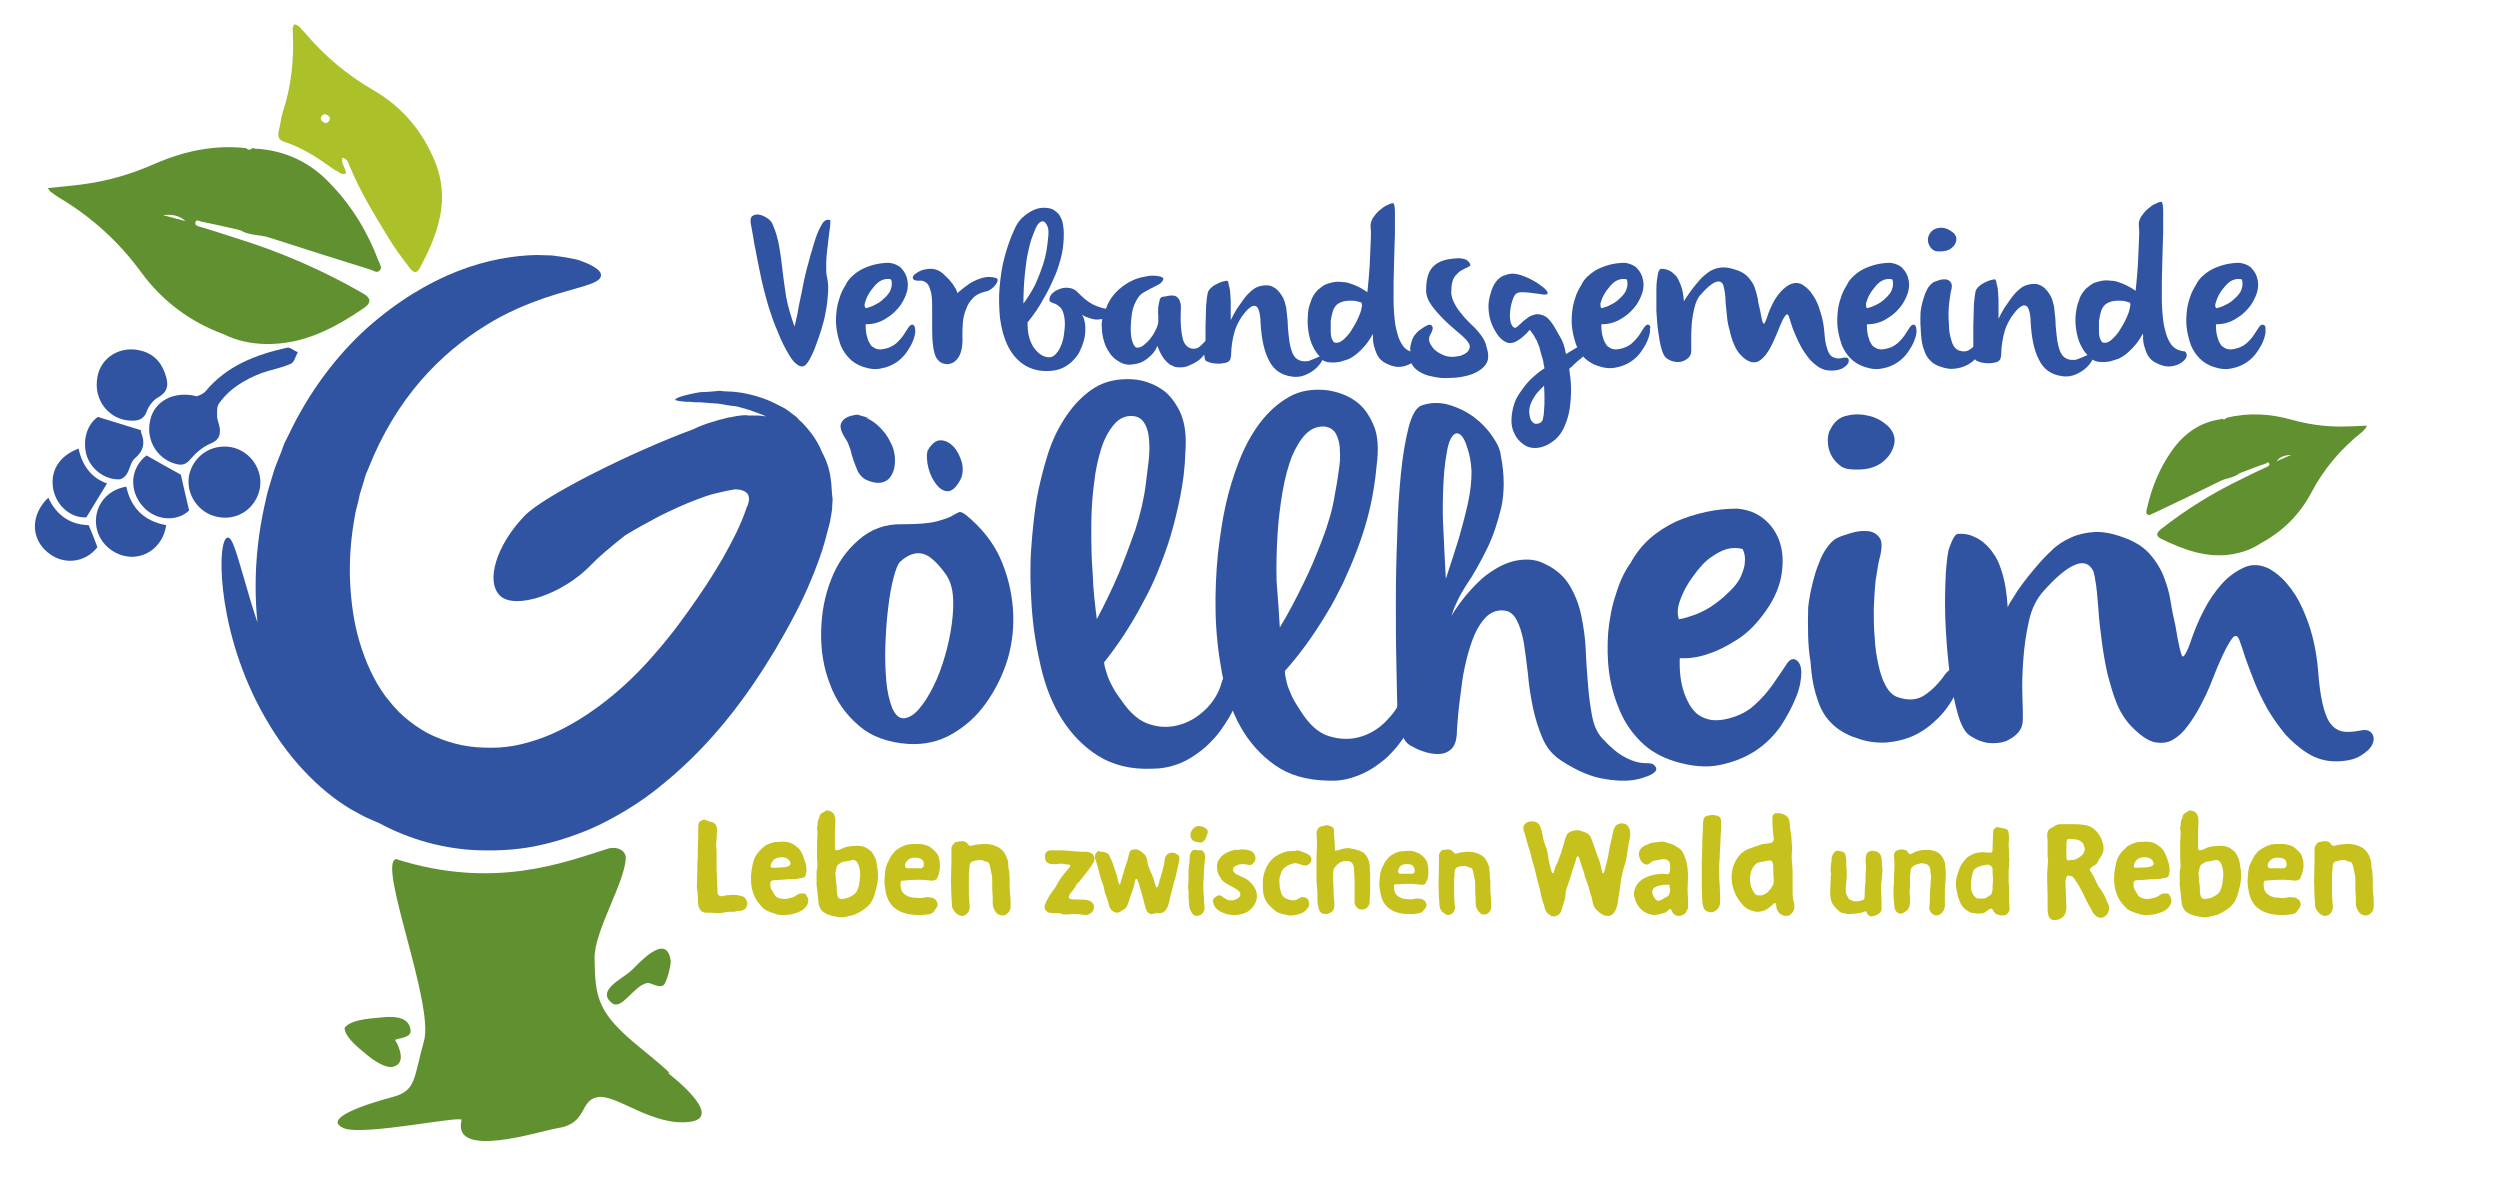 <?xml version="1.0" encoding="utf-8" standalone="no"?><!-- Generator: Adobe Illustrator 25.1.0, SVG Export Plug-In . SVG Version: 6.00 Build 0)  --><svg xmlns="http://www.w3.org/2000/svg" xmlns:xlink="http://www.w3.org/1999/xlink" height="71" id="Ebene_1" style="enable-background:new 0 0 538.6 258;" version="1.1" viewBox="0 0 538.6 258" width="150" x="0px" xml:space="preserve" y="0px">
<style type="text/css">
	.st0{clip-path:url(#SVGID_2_);fill:#3054A2;}
	.st1{clip-path:url(#SVGID_2_);fill:#C6C11D;}
	.st2{clip-path:url(#SVGID_2_);fill:#ABC029;}
	.st3{clip-path:url(#SVGID_2_);fill:#619030;}
</style>
<g>
	<defs>
		<rect height="258" id="SVGID_1_" width="538.6"/>
	</defs>
	<clipPath id="SVGID_2_">
		<use style="overflow:visible;" xlink:href="#SVGID_1_"/>
	</clipPath>
	<path class="st0" d="M301.4,153.1c-0.1-2.2-0.1-5.3-0.2-9.2c-0.1-3.9-0.1-8.2-0.1-12.9c0-4.7,0.1-9.4,0.3-14.3   c0.1-4.9,0.4-9.4,0.8-13.4c0.4-4.1,1-7.4,1.7-10.2c0.7-2.7,1.7-4.3,2.8-4.7c2-0.7,4.1-0.7,6.1-0.1c2,0.6,3.8,1.5,5.4,2.7   c1.6,1.2,2.9,2.6,4,4.2c1.1,1.6,1.7,3,1.8,4.2c0.8,4.1,0.8,7.8,0.1,11.2c-0.8,3.3-1.8,6.4-3.2,9.2c-1.4,2.8-2.8,5.4-4.4,7.7   c-1.5,2.3-2.6,4.6-3.3,6.8c1.8-3,3.9-5.5,6.1-7.6c0.9-0.9,2-1.7,3.1-2.4c1.1-0.7,2.3-1.3,3.5-1.7c1.2-0.4,2.5-0.6,3.8-0.6   c1.3,0,2.7,0.3,4,1c2.3,1.1,4,2.6,5.2,4.5c1.2,2,2.1,4.2,2.6,6.6c0.5,2.4,0.9,5,1,7.6c0.1,2.7,0.3,5.2,0.5,7.7   c0.2,2.5,0.5,4.7,0.9,6.8c0.4,2.1,1.2,3.8,2.4,5c1.7,1.8,3.1,3,4.4,3.7c1.2,0.7,2.3,1.1,3.2,1.3c0.9,0.2,1.6,0.2,2.1,0.2   c0.5,0,1,0.1,1.3,0.3c0.2,0.2,0.4,0.4,0.5,0.6c0.1,0.2,0.1,0.5,0,0.7c-0.1,0.2-0.4,0.5-0.9,0.8c-0.5,0.3-1.3,0.6-2.3,0.9   c-2,0.6-4.5,0.7-7.6,0.2c-3.1-0.4-6.4-1.8-9.9-4.1c-1.7-1.1-3.1-2.7-4-4.8c-0.9-2.1-1.6-4.3-2.1-6.7c-0.5-2.4-0.9-4.9-1.1-7.4   c-0.3-2.5-0.6-4.8-0.9-6.8c-0.4-2.1-0.9-3.7-1.6-5c-0.7-1.3-1.7-2-3-2c-1.3-0.1-2.5,0.4-3.5,1.3c-1,1-1.9,2.3-2.6,3.9   c-0.7,1.6-1.3,3.5-1.8,5.5c-0.5,2.1-0.9,4.1-1.1,6.1c-0.3,2-0.5,3.9-0.7,5.7c-0.1,1.8-0.3,3.2-0.3,4.3c-0.1,1.7-0.5,2.8-1.3,3.5   c-0.8,0.7-1.7,1-2.8,1c-1.1,0-2.2-0.2-3.3-0.6c-1.2-0.4-2.1-0.9-2.8-1.3c-0.8-0.5-1.4-1.3-1.7-2.4c-0.4-1.1-0.6-2.1-0.8-3.2   C301.4,155.9,301.4,154.6,301.4,153.1 M314.8,117.5c0.7-2.5,1.4-5,2-7.7c0.6-2.7,0.8-5,0.8-7c-0.1-2-0.4-3.7-0.9-5.1   c-0.4-1.4-0.9-2.4-1.5-2.9c-0.6-0.5-1.2-0.4-1.7,0.2c-0.6,0.7-1.1,2.1-1.4,4.3c-0.4,2.2-0.6,4.8-0.7,7.9c-0.1,3.1-0.1,6.1,0.1,8.9   c0.1,2.8,0.3,6.2,0.5,10.1C313.1,122.9,314,120,314.8,117.5"/>
	<path class="st1" d="M151.8,179.2c0.3,0.1,0.5,0.1,0.7,0.3c0.5,0.4,0.6,1,0.6,1.6c0,0.4-0.1,1-0.1,1.4v0.3c0,0.1,0,0.2,0,0.3   c0,0.3-0.1,0.6-0.1,0.9c0,0.6,0.1,1.1,0.1,1.7v0.4v0.5c0,0.6,0,1.3,0,1.9c0,0.3,0,0.6,0,0.8v0.2c0,0.7,0.1,2,0.1,2.5   c0,0.7,0.1,1.4,0.1,2.1v0.4c0,0.2,0,0.4,0.2,0.6c0.2,0.2,0.4,0.3,0.6,0.3c0.4,0,0.9-0.2,1.2-0.2c0.5,0,0.9-0.1,1.3-0.1   c0.5,0,0.9,0,1.6,0.2c0.3,0.1,0.7,0.1,0.9,0.3c0.4,0.3,0.7,0.9,0.7,1.4c0,0.6-0.3,1.3-1.1,1.5c-0.3,0.1-0.6,0.1-0.9,0.1   c-0.3,0-0.6,0.2-0.9,0.2h-0.2c-0.2,0-0.4,0-0.7,0h-0.1c-0.8,0-1.6,0.3-2.4,0.3h-0.3c-0.4,0-0.8-0.1-1.2-0.1c-0.3,0-0.7,0-1,0   c-0.6,0-1.1-0.1-1.5-0.7c-0.6-0.8-0.4-2.1-0.5-3c0-0.6-0.1-1.2-0.2-1.8c0-0.9,0.1-2.8,0.1-3.6c0-0.9,0-2.1,0.1-3c0-0.3,0-0.6,0-1   v-1c0-0.9,0.1-1.8,0.1-2.7v-0.3c0-0.2,0-0.6,0-1c0-0.5,0-1.1,0.1-1.4c0.2-0.5,0.8-0.8,1.3-0.8h0.1C151,179,151.6,179.1,151.8,179.2   "/>
	<path class="st1" d="M167.4,183.5c1.3,0,2.1,0.3,3.2,1.2c0.8,0.6,1.3,1.9,1.6,2.9c0.2,0.5,0.4,1.3,0.4,2c0,0.1,0,0.3,0,0.4   c-0.1,0.4-0.1,0.9-0.4,1.2c-0.2,0.2-0.8,0.2-1.2,0.3c-0.4,0.2-1,0.2-1.6,0.2c-0.3,0-0.6,0-0.8,0c-0.9,0.1-1.6,0.1-2.5,0.2h-0.4   c-0.5,0-1,0.1-1,0.8c0,0.3,0.1,1.1,0.3,1.3c0.5,0.7,0.7,1.6,1.6,1.8c0.5,0.2,0.9,0.2,1.2,0.2c0.4,0,0.8-0.1,1.6-0.3   c0.9-0.2,1-0.8,2-0.9c0.2,0,0.3,0,0.5,0c0.3,0,0.5,0,0.6,0.3c0.2,0.3,0.5,0.8,0.5,1.1c0,1.6-1.4,2.5-2.8,2.9   c-0.7,0.3-1.8,0.4-2.7,0.4c-0.4,0-0.8,0-1.2-0.1c-0.7-0.2-2.2-0.7-2.8-1.1c-0.5-0.4-0.9-0.9-1.4-1.5c-1.1-1.4-1.6-3.3-1.6-5.1   c0-0.6,0-1.1,0.1-1.7c0.2-1.3,0.4-2.7,1.2-3.8c0.3-0.4,0.6-0.8,1-1.1c0.8-0.9,1.7-1.2,2.8-1.5C166,183.6,167,183.5,167.4,183.5    M165,188.1c-0.1,0.2-0.2,0.4-0.2,0.7c0,0.1,0,0.3,0.1,0.3c0.2,0.1,0.3,0.1,0.5,0.1h0.2c0.9,0,1.2-0.1,2-0.1c0.3,0,1.2-0.2,1.4-0.5   c0.1-0.1,0.1-0.2,0.1-0.3c0-0.1,0-0.3-0.1-0.4c-0.1-0.4-0.3-0.4-0.6-0.7c-0.3-0.2-0.9-0.3-1.3-0.3H167   C166,187,165.4,187.3,165,188.1"/>
	<path class="st1" d="M177,176.7c0.7,0,1.5,0.4,1.7,1.1c0.2,0.5,0.2,1,0.2,1.5c0,0.7-0.1,1.4-0.1,2.2c0,0.3,0,0.5,0,0.8   c0,0.1,0,0.2,0,0.3c0,0.2,0,0.4,0,0.6v0.2c0,0.2,0,0.3,0,0.5v0.5v0.3v0.2c0,0.2,0,0.3,0.2,0.4c0.1,0.1,0.1,0.1,0.2,0.1   c0.2,0,0.3-0.1,0.4-0.1c0.5-0.1,0.9-0.4,1.5-0.6c0.8-0.2,1.7-0.3,2.6-0.3c0.9,0,1.6,0.2,2.2,0.6c0.3,0.2,0.6,0.5,0.9,0.7   c0.2,0.2,0.4,0.7,0.6,1c0.4,0.6,0.5,1.5,0.6,2.2c0.1,0.6,0.2,1.2,0.2,1.8c0,0.9-0.1,1.7-0.3,2.6c-0.3,1.3-0.6,2.6-1.4,3.7   c-0.5,0.7-1.5,1.4-2.2,1.8c-0.3,0.2-0.5,0.3-0.8,0.4c-0.6,0.4-1.7,0.5-2.4,0.7c-0.3,0.1-0.7,0.1-1,0.1c-0.6,0-1.2-0.2-1.8-0.3   c-0.3-0.1-0.8-0.2-1-0.3c-0.8-0.3-1.5-0.8-1.8-1.6c-0.2-0.4-0.3-0.8-0.3-1.2c-0.1-1.3-0.3-2.5-0.4-3.7v-0.3c0-0.3,0-0.6,0-1v-0.3   c0-0.4,0-0.7,0-1c0-0.3,0-0.5,0.1-0.8c0-0.2,0.1-0.5,0.1-0.7c0-0.6-0.1-1.1-0.1-1.7c0-1.1,0-2.3,0-3.4c0-0.6,0.1-1.2,0.1-1.8   c0-0.2,0-0.4,0-0.6c0-0.2-0.1-0.3-0.1-0.5c0-0.3,0-0.5,0.1-0.8c0-0.5,0-0.8,0.2-1.3c0.1-0.3,0.3-0.6,0.3-0.9c0.1-0.4,0.7-0.7,1-0.8   C176.7,176.8,176.8,176.7,177,176.7 M181.2,187.8c-0.4,0.1-0.5,0-0.9,0.2c-0.3,0.2-0.7,0.4-0.9,0.6c-0.3,0.4-0.3,0.9-0.4,1.3   c-0.1,0.2-0.1,0.4-0.1,0.6c0,0.3,0.1,0.6,0.1,0.9c0,0.4,0,0.8,0.1,1.2c0.1,0.5,0.1,0.9,0.1,1.4c0,0.3,0,0.6,0.1,1   c0.1,0.6,0.3,1,1,1c0.2,0,0.4,0,0.6-0.1c0.6-0.1,0.6-0.1,1.1-0.3c0.5-0.3,1-0.5,1.4-1c0.7-1.1,0.8-2.4,0.9-3.7v-0.3   c0-1.2-0.4-3.1-1.5-3.1c-0.2,0-0.4,0-0.6,0.1C181.7,187.7,181.6,187.7,181.2,187.8"/>
	<path class="st1" d="M201.2,191.2c-0.1,0.2-0.1,0.4-0.3,0.5c-0.3,0.3-0.7,0.3-1.1,0.3c-0.3,0-0.6-0.1-0.9-0.1c-0.5,0-1-0.1-1.6-0.1   c-1.3,0-2.6,0.1-3.7,0.2c-0.6,0-0.4,0.4-0.5,0.8v0.2c0,0.2,0.1,0.5,0.1,0.7c0.2,0.9,0.7,1.3,1.5,1.7c0.3,0.1,0.8,0.3,1.1,0.3h0h0.2   c0.4,0,0.9,0.1,1.2,0.1h0.2c0.5,0,1-0.2,1.6-0.2c0.2,0,0.4,0,0.6,0.1h0.1h0.3c0.1,0,0.1,0,0.2,0.1c0.3,0.2,0.6,0.3,0.8,0.7   c0.1,0.2,0.2,0.5,0.2,0.7c0,0.4-0.3,0.8-0.6,1.2c-0.2,0.3-0.3,0.5-0.6,0.7c-0.4,0.2-0.9,0.3-1.4,0.3c-0.5,0.1-1.1,0.1-1.6,0.1   c-1.9,0-3.9-0.4-5.4-1.7c-1.3-1.2-1.7-2.8-1.9-4.4c0-0.3-0.1-0.5-0.1-0.8c0-0.3,0-0.5,0-0.7c0.1-1.4,0.1-2.8,0.8-4   c0.3-0.5,0.5-1.1,0.9-1.6c0.3-0.3,0.6-0.8,0.9-1c0.6-0.4,1.5-0.9,2.2-1.1c0.8-0.2,1.7-0.2,2.6-0.2h0.2c0.5,0,1.1,0.2,1.5,0.3   c0.8,0.2,1.3,0.7,1.9,1.3c0.3,0.3,0.5,0.5,0.7,0.9c0.1,0.2,0.1,0.4,0.2,0.7c0.2,0.6,0.2,1.3,0.2,1.9   C201.6,189.8,201.6,190.4,201.2,191.2 M196.3,187c-0.3,0-0.6,0-0.9,0.1c-0.6,0.2-1.2,0.8-1.3,1.4v0.2c0,0.2,0,0.4,0.2,0.5   c0.1,0.1,0.3,0.1,0.4,0.1c0.2,0,0.4,0,0.5,0h1.8c0.2,0,0.3,0,0.5,0c0.1,0,0.3,0,0.3-0.1c0.3-0.1,0.4-0.4,0.4-0.7   c0-0.4-0.1-0.8-0.3-1C197.6,187.2,196.9,187,196.3,187"/>
	<path class="st1" d="M206.5,183.4c0.4,0,0.7,0.1,1,0.3c0.3,0.3,0.4,0.7,0.8,0.7h0.1c0.3,0,0.6-0.1,0.9-0.2c0.3,0,0.5-0.1,0.8-0.1   c0.4,0,0.8-0.1,1.2-0.1h0.2c1.4,0,3.1,0.5,4,1.6c0.5,0.6,0.8,1.4,1,2.1c0.1,0.3,0.1,0.7,0.1,1c0,0.4,0.1,0.9,0.2,1.3   c0,0.6,0.1,1,0.1,1.6v1.1c0,0.4,0,0.7,0,1.1c0.1,1,0.2,2,0.2,3c0,0.3,0,0.6,0,0.9c0,0.9-0.7,1.8-1.6,1.9h-0.2c-0.3,0-0.8-0.2-1-0.3   c-0.5-0.4-0.8-1-1-1.6c-0.1-0.3-0.1-0.6-0.1-0.9c0-0.3,0-0.6,0-1v-0.3c0-0.5-0.1-1-0.1-1.6c0-0.6,0-1.2,0-1.7c0-0.6,0-1.2-0.2-1.9   c-0.2-0.8-0.3-2.3-0.9-2.4c-0.4,0-1-0.4-1.4-0.4h0c-0.6,0-1.6,0.2-2,0.4c-0.6,0.4-0.4,1.1-0.5,1.9c-0.1,0.4-0.1,0.9-0.1,1.4v0.8   v1.3c0,1.1,0,2.2,0.1,3.3c0,0.3,0.1,0.8,0.1,1.2c0,0.2,0,0.3-0.1,0.5c-0.2,0.8-0.9,1.4-1.6,1.4c-0.2,0-0.3,0-0.5-0.1   c-0.7-0.3-1.3-0.9-1.6-1.7c-0.1-0.3-0.1-0.7-0.1-1c0-0.4-0.1-0.9-0.1-1.4c0-1.1-0.1-2.1-0.1-3.2c0-1.5,0.1-3,0.1-4.6v-1.3v-0.7   c0-0.2,0-0.4,0-0.6c0-0.2,0-0.4,0.1-0.6c0.2-0.3,0.6-0.9,0.9-0.9C205.8,183.5,206.1,183.4,206.5,183.4"/>
	<path class="st1" d="M226.7,185.4h0.4c0.9,0,1.8,0,2.8,0.1c1,0.1,1.8,0.2,2.7,0.2c0.3,0,0.5,0,0.8,0h0.1c1,0,1.9,0.6,1.9,1.5   c0,0.2-0.1,0.4-0.1,0.6c-0.1,0.3-0.4,0.6-0.6,1c-0.7,1.1-1.8,2.3-2.6,3.4c-0.2,0.2-0.4,0.4-0.6,0.6c-0.2,0.3-0.3,0.7-0.6,1   c-0.3,0.5-0.6,0.7-0.9,1.2c-0.1,0.1-0.2,0.4-0.2,0.6v0.1c0.1,0.4,0.9,0.4,1.4,0.4h0.1c1.1,0.1,2.7-0.2,3.6,0.7   c0.3,0.3,0.4,0.6,0.4,0.9c0,0.8-0.6,1.5-1.3,1.7c-0.2,0.1-0.3,0.1-0.5,0.1c-0.3,0-0.6-0.1-0.9-0.1c-0.6-0.1-1.2-0.1-1.8-0.1h-0.2   c-0.4,0-0.9,0.1-1.4,0.1c-0.4,0-0.7,0-1-0.2c-0.1,0-0.3-0.1-0.6-0.1c-0.3,0-0.7,0-1,0h-0.3c-0.5-0.1-0.9,0-1.3-0.4   c-0.2-0.1-0.3-0.3-0.4-0.5c-0.1-0.1-0.1-0.2-0.1-0.4c0-0.6,0.5-1.5,0.8-2c0.1-0.3,0.4-0.7,0.6-1c0.3-0.5,0.7-0.9,1-1.4   c0.4-0.7,0.7-1.3,1.2-2c0.4-0.6,1.1-1.4,1.6-2c0.1-0.1,0.4-0.4,0.4-0.6v-0.1c-0.1-0.2-0.3-0.2-0.4-0.2c-0.3,0-0.6-0.1-0.9-0.1   c-0.3-0.1-0.5-0.1-0.7-0.1c-0.4,0-0.7,0.1-1.1,0.1c-0.3,0-0.6,0-0.8,0c-0.4,0-0.8-0.1-1.2-0.4c-0.3-0.3-0.4-0.8-0.4-1.3   c0-0.4,0.1-0.7,0.3-0.9c0.2-0.3,0.6-0.4,1-0.4C226,185.4,226.3,185.4,226.7,185.4"/>
	<path class="st1" d="M236.9,185.7c0.5,0,1.2,0.2,1.5,0.5c0.2,0.2,0.3,0.5,0.4,0.7c0.2,0.4,0.4,0.9,0.6,1.4c0.3,0.9,0.6,1.8,0.9,2.7   c0.1,0.4,0.2,0.9,0.3,1.3c0.1,0.1,0.1,0.4,0.2,0.5h0.1c0.1,0,0.2-0.3,0.2-0.4c0.1-0.6,0.4-1.1,0.5-1.7c0.2-0.4,0.2-1,0.4-1.4   c0.2-0.5,0.4-1.3,0.6-1.8c0.2-0.5,0.3-1.7,0.7-2.1c0.2-0.1,0.5-0.2,0.7-0.2h0.3c0.1,0,0.2,0,0.3,0c0.6,0.1,1.7,0.9,2,1.5   c0.3,0.5,0.3,1.4,0.5,2c0.3,0.8,0.6,1.6,1,2.4c0.3,0.6,0.3,1.3,0.6,1.9c0.1,0.1,0.1,0.5,0.3,0.5c0.2,0,0.3-0.4,0.3-0.5   c0.2-0.4,0.2-0.9,0.4-1.4c0.3-1.1,0.7-2.2,0.9-3.4c0.1-0.4,0.1-1.1,0.3-1.5c0.3-0.5,0.8-0.8,1.4-0.8c0.1,0,0.2,0,0.3,0   c0.4,0.1,1,0.4,1.2,0.7c0.1,0.1,0.1,0.3,0.1,0.4v0.2c0,0.6-0.2,1.1-0.3,1.7c-0.3,1.2-0.5,2.5-0.9,3.6c-0.3,1-0.5,2-0.8,3.1   c-0.2,1-0.5,2.9-1.7,3.4c-0.3,0.1-0.5,0.1-0.8,0.1c-0.2,0-0.4,0-0.6,0c-0.4,0-0.6,0.2-1,0.2c-0.1,0-0.2,0-0.3-0.1   c-0.8-0.3-0.9-1-1.1-1.7c-0.3-1.1-0.5-2.2-0.9-3.3c-0.2-0.6-0.3-1.3-0.6-2c-0.1-0.2-0.2-0.6-0.4-0.6c-0.2,0-0.2,0.4-0.3,0.5   c-0.1,0.5-0.2,1-0.3,1.5c-0.3,0.8-0.6,1.5-0.8,2.2c-0.1,0.5-0.3,1-0.5,1.5c-0.2,0.6-0.5,0.8-1,1.1c-0.5,0.3-0.8,0.6-1.3,0.6   c-0.2,0-0.4-0.1-0.7-0.2c-1.1-0.6-1-1.6-1.4-2.7c-0.1-0.4-0.3-0.7-0.4-1.1c-0.2-0.5-0.3-1.1-0.4-1.7c-0.3-0.8-0.6-1.6-0.8-2.4   c-0.2-0.6-0.3-1.3-0.5-2c-0.2-0.4-0.3-1.1-0.5-1.5c-0.1-0.2-0.1-0.4-0.1-0.6c0-0.6,0.3-1.1,0.9-1.3   C236.6,185.7,236.7,185.7,236.9,185.7"/>
	<path class="st1" d="M259.5,186.8c0,0.1,0,0.2,0,0.3c-0.1,0.8-0.1,1.3-0.2,2.1c0,0.7-0.1,1.5-0.1,2.2c0,0.5-0.1,1-0.1,1.5   c0,1.1,0.2,3,0.2,4.1c0,0.3,0.1,0.6,0.1,0.9c0,0.1,0,0.1,0,0.2c-0.1,0.9-0.8,1.5-1.6,1.6h-0.1c-0.5,0-0.9-0.3-1.1-0.7   c-0.5-0.7-0.6-1.4-0.6-2.2c-0.1-0.6-0.1-1.8-0.1-2.4c0-0.3-0.1-0.6-0.1-0.9v-0.1c0-0.5,0.1-1,0.1-1.5c0-0.4,0-1,0-1.4v-0.5   c0-0.2,0-0.4,0-0.5c0.1-0.5,0.1-1,0.2-1.5c0.1-0.8-0.1-1.8,0.5-2.4c0.2-0.3,0.5-0.3,0.8-0.3c0.3,0,0.5,0.1,0.8,0.1   C259,185.2,259.5,185.9,259.5,186.8 M258.2,180.1c0.6,0,1.6,0.4,1.8,0.9c0,0.1,0.1,0.2,0.1,0.3c0,0.3-0.1,0.5-0.2,0.8   c-0.2,0.7-0.5,1.4-1.3,1.6c-0.1,0-0.1,0-0.2,0c-0.2,0-0.4-0.1-0.6-0.1c-0.3-0.1-0.6-0.1-0.9-0.3c-0.4-0.3-0.6-0.8-0.6-1.2   c0-0.9,0.7-1.8,1.6-2C258,180.1,258.1,180.1,258.2,180.1"/>
	<path class="st1" d="M267.3,185.2h0.5c0.6,0,1.2,0.1,1.8,0.4c0.6,0.3,0.9,1,0.9,1.5c0,0.4-0.2,0.9-0.6,1.2   c-0.2,0.2-0.4,0.3-0.7,0.3c-0.4,0-0.8-0.2-1.2-0.2c-0.1,0-0.2,0-0.3,0c-0.4,0-0.9,0.1-1.3,0.3c-0.4,0.1-0.8,0.4-0.8,0.9   c0,0.5,0.5,0.9,0.9,1.1c0.8,0.4,1.8,0.7,2.5,1.3c0.7,0.6,1.5,1.6,1.7,2.5c0.1,0.3,0.1,0.6,0.1,0.9c0,1.8-1.5,3.5-3.3,3.9   c-0.5,0.1-1,0.2-1.5,0.2h-0.2c-0.3,0-0.7,0-1.1-0.1c-0.3,0-0.5-0.1-0.8-0.2c-0.5-0.2-1.1-0.4-1.6-0.8c-0.5-0.4-0.9-0.9-1-1.6   c0-0.1-0.1-0.2-0.1-0.3c0-0.3,0.1-0.5,0.3-0.7c0.4-0.3,0.6-0.6,1.1-0.6h0.1c0.2,0,0.7,0.4,0.8,0.5c0.3,0.1,0.6,0.4,0.9,0.5   c0.3,0.1,0.6,0.1,0.9,0.1h0.1c0.6,0,1.7-0.5,1.8-1.2v-0.1c0-0.5-0.4-0.8-0.8-1.1c-0.9-0.6-2-1-2.9-1.7c-0.8-0.8-1.4-2-1.4-3.2   c0-0.6,0.1-1.2,0.5-1.7c0.7-1.1,2-1.7,3.4-2C266.4,185.3,266.9,185.3,267.3,185.2"/>
	<path class="st1" d="M279.3,185.4c0.9,0,1.7,0.4,2.5,0.8c0.5,0.2,0.9,0.6,0.9,1.2c0,0.7-0.7,1.3-1.3,1.3h0h-0.1   c-0.7,0-1.4-0.5-2.2-0.5c-0.2,0-0.3,0-0.5,0.1c-0.5,0.1-1.1,0.4-1.5,0.7c-1,0.7-0.9,1.1-1.3,2.2c-0.1,0.3-0.1,0.6-0.1,1   c0,0.5,0.1,1,0.1,1.3c0.2,0.8,0.3,1.7,1,2.2c0.4,0.3,1.3,0.6,1.9,0.6c0.1,0,0.3,0,0.4,0c0.6-0.2,0.6-0.3,1.2-0.6   c0.1-0.1,0.3-0.1,0.5-0.1c0.4,0,1,0.2,1.2,0.6c0.1,0.2,0.1,0.3,0.1,0.5c0.1,0.2,0.1,0.3,0.1,0.4v0.1c0,0.4-0.3,0.8-0.6,1.1   c-0.6,0.9-2.2,1.2-3.2,1.3h-0.2c-0.3,0-0.5,0-0.8-0.1c-0.6-0.1-1.1-0.2-1.6-0.4c-0.2-0.1-0.8-0.3-1-0.5c-0.5-0.4-1-0.9-1.4-1.3   c-1-1.1-1.3-2.6-1.3-3.6c0-0.2,0-0.6,0-1.1c0-0.5,0-1.1,0.1-1.4c0.1-0.5,0.2-1,0.4-1.5c0.9-2.2,2.2-3.3,4.5-4   c0.5-0.2,1.6-0.1,2.1-0.2H279.3z"/>
	<path class="st1" d="M285.8,179.9c0.6,0,1.5,0.3,1.7,0.7c0.1,0.2,0.1,0.4,0.1,0.6v0.3c0.1,0.8,0.1,2,0.2,2.8v0.1c0,0.2,0,0.4,0,0.6   c0,0.2,0,0.4,0.1,0.4c0,0,0.1,0.1,0.1,0.1c0.1,0,0.3-0.1,0.4-0.1c0.4-0.1,0.9-0.3,1.4-0.4c0.3,0,0.6-0.1,1-0.1c0.1,0,0.3,0,0.4,0.1   c0.4,0.1,1,0.1,1.4,0.3c0.2,0.1,0.4,0.1,0.6,0.2c0.3,0.1,0.4,0.2,0.7,0.3c0.9,0.6,1.5,2,1.5,3c0,0.6,0,1.1,0.1,1.6   c0,0.3,0,0.7,0,1.1v0.8v0.4c0,0.2,0,0.4,0,0.6v0.1c0,0.2,0,0.4,0,0.6c0,0.7-0.1,1.3-0.1,2v0.3v0.1c0,1-0.5,1.8-1.5,1.9   c-0.1,0-0.2,0-0.3,0c-0.8,0-1.4-0.7-1.5-1.5c0-0.3,0-0.6,0-0.8c0-0.6,0-1.1,0-1.7c0-0.6,0-1.1,0-1.7c0-0.8,0-1.6-0.1-2.4   c0-0.8,0-2.2-1.1-2.4c-0.3-0.1-0.5-0.1-0.8-0.1c-0.2,0-0.4,0-0.6,0.1c-0.3,0.1-0.6,0.2-0.8,0.4c-0.4,0.3-0.7,0.6-1,1   c-0.3,0.5-0.3,1.1-0.3,1.7c0,0.1,0,0.3,0,0.4c0,0.1,0,0.3,0,0.4c0,0.5,0.1,1,0.1,1.5c0,0.9,0,1.7,0.1,2.6c0,0.4,0.1,0.8,0.1,1.2   v0.2c0,0.4-0.1,1-0.3,1.3c-0.3,0.5-1.1,0.8-1.7,0.8c-0.2,0-0.4-0.1-0.6-0.1c-0.6-0.3-0.8-0.9-0.9-1.5c-0.2-0.7-0.2-1.4-0.2-2.2   v-0.6c0-1-0.2-2-0.2-3V192v-0.4c0-0.5,0-1,0-1.4c0-0.2,0-0.4,0-0.6c0-0.3,0-0.5,0-0.8c0-0.5,0-1.1,0-1.6v-0.4   c0-0.8,0.1-1.7,0.1-2.5c0-0.8,0-1.6-0.1-2.3c0-0.1,0-0.1,0-0.2c0-0.4,0.1-0.8,0.3-1.1c0.2-0.4,0.8-0.6,1.2-0.6   C285.7,180,285.7,179.9,285.8,179.9"/>
	<path class="st1" d="M307.8,192.1c-0.1,0.1-0.1,0.4-0.2,0.5c-0.3,0.3-0.6,0.3-1,0.3c-0.3,0-0.6-0.1-0.8-0.1c-0.4,0-0.9-0.1-1.4-0.1   c-1.1,0-2.3,0.1-3.3,0.1c-0.5,0-0.4,0.3-0.4,0.7v0.1c0,0.2,0.1,0.4,0.1,0.6c0.2,0.8,0.6,1.2,1.3,1.5c0.2,0.1,0.7,0.3,1,0.3h0h0.1   c0.3,0,0.8,0.1,1.1,0.1h0.1c0.4,0,0.9-0.2,1.4-0.2c0.2,0,0.4,0,0.5,0.1h0.1h0.3c0.1,0,0.1,0,0.2,0.1c0.3,0.2,0.6,0.3,0.7,0.6   c0.1,0.2,0.2,0.4,0.2,0.6c0,0.4-0.2,0.7-0.5,1c-0.2,0.2-0.3,0.5-0.6,0.6c-0.3,0.2-0.8,0.3-1.2,0.3c-0.5,0.1-1,0.1-1.4,0.1   c-1.7,0-3.5-0.3-4.8-1.5c-1.1-1-1.5-2.4-1.7-3.9c0-0.3-0.1-0.5-0.1-0.7c0-0.2,0-0.4,0-0.6c0.1-1.3,0.1-2.5,0.7-3.6   c0.3-0.4,0.4-1,0.8-1.4c0.3-0.3,0.5-0.7,0.8-0.9c0.5-0.4,1.3-0.8,2-1c0.7-0.2,1.5-0.1,2.3-0.2h0.1c0.4,0,1,0.2,1.3,0.3   c0.7,0.2,1.2,0.6,1.7,1.1c0.2,0.3,0.4,0.5,0.6,0.8c0.1,0.2,0.1,0.4,0.2,0.6c0.1,0.5,0.2,1.1,0.2,1.6   C308.2,190.9,308.2,191.4,307.8,192.1 M303.5,188.4c-0.3,0-0.5,0-0.8,0.1c-0.5,0.1-1,0.7-1.1,1.2v0.2c0,0.2,0,0.4,0.2,0.5   c0.1,0.1,0.3,0.1,0.4,0.1c0.2,0,0.3,0,0.4,0h1.6c0.1,0,0.3,0,0.4,0c0.1,0,0.2,0,0.3-0.1c0.3-0.1,0.3-0.3,0.3-0.6   c0-0.3-0.1-0.7-0.3-0.9C304.7,188.5,304.1,188.4,303.5,188.4"/>
	<path class="st1" d="M312.5,185.2c0.3,0,0.6,0.1,0.9,0.3c0.2,0.2,0.4,0.6,0.7,0.6h0.1c0.3,0,0.6-0.1,0.8-0.2c0.2,0,0.5-0.1,0.7-0.1   c0.3,0,0.7-0.1,1-0.1h0.2c1.2,0,2.7,0.4,3.6,1.4c0.4,0.6,0.7,1.2,0.9,1.8c0.1,0.3,0.1,0.6,0.1,0.8c0,0.4,0.1,0.8,0.1,1.2   c0,0.5,0.1,0.9,0.1,1.4v1c0,0.3,0,0.6,0,1c0.1,0.9,0.2,1.8,0.2,2.6c0,0.3,0,0.6,0,0.8c0,0.8-0.6,1.6-1.4,1.7h-0.1   c-0.3,0-0.7-0.1-0.9-0.3c-0.4-0.4-0.7-0.8-0.9-1.4c-0.1-0.3-0.1-0.5-0.1-0.8s0-0.6,0-0.8v-0.2c0-0.4-0.1-0.9-0.1-1.4   c0-0.6,0-1,0-1.5c0-0.5,0-1.1-0.2-1.7c-0.2-0.7-0.2-2-0.8-2.1c-0.3,0-0.9-0.4-1.3-0.4h0c-0.5,0-1.4,0.1-1.8,0.4   c-0.5,0.4-0.4,1-0.4,1.7c-0.1,0.4-0.1,0.8-0.1,1.2v0.7v1.2c0,1,0,1.9,0.1,2.9c0,0.3,0.1,0.7,0.1,1c0,0.2,0,0.3-0.1,0.4   c-0.1,0.7-0.8,1.2-1.4,1.2c-0.1,0-0.3,0-0.4-0.1c-0.6-0.3-1.2-0.8-1.4-1.5c-0.1-0.3-0.1-0.6-0.1-0.9c0-0.4-0.1-0.8-0.1-1.2   c0-1-0.1-1.8-0.1-2.8c0-1.3,0.1-2.7,0.1-4v-1.2v-0.6c0-0.2,0-0.4,0-0.6s0-0.4,0.1-0.5c0.1-0.3,0.5-0.8,0.8-0.8   C311.9,185.3,312.2,185.2,312.5,185.2"/>
	<path class="st1" d="M330.8,179.1c0.1,0,0.2,0,0.3,0c2,0.2,1.8,2.9,2.3,4.4c0.2,0.6,0.4,1.2,0.6,1.7c0.2,0.5,0.3,1.6,0.4,2.2   c0.2,0.8,0.3,1.6,0.6,2.4c0,0.2,0.2,0.6,0.4,0.6h0c0.2-0.1,0.2-0.3,0.2-0.5c0.1-0.4,0.3-1,0.5-1.3c0.4-0.9,0.8-2,1.1-2.9   c0.3-1,0.3-1,0.6-2c0.2-0.6,0.3-1.5,0.8-2c0.4-0.4,1.3-0.7,2-0.7c0.3,0,0.5,0,0.7,0.1c0.7,0.3,1.6,0.4,2.1,1.1   c0.3,0.4,0.3,0.7,0.5,1.1c0.3,0.8,0.4,1.2,0.7,2c0.3,0.8,0.5,1.4,0.8,2.2c0.3,0.7,0.4,1.5,0.6,2.2c0,0.2,0.1,0.7,0.3,0.7   c0.2,0,0.2-0.4,0.3-0.5c0.2-0.7,0.3-1.4,0.5-2c0.4-1.4,0.5-3.1,0.9-4.4c0.3-0.9,0.3-2.1,0.8-3.1c0.3-0.6,1-0.9,1.6-0.9   c0.2,0,0.4,0.1,0.6,0.1c0.9,0.3,1.2,1.3,1.2,2.3c0,0.7-0.2,1.4-0.3,1.9c-0.3,1.4-0.4,3.1-0.8,4.5c-0.2,0.6-0.4,1.1-0.5,1.6   c-0.3,1.3-0.5,2.2-0.6,3.5c-0.1,0.9-0.3,1.7-0.4,2.5c-0.1,1.3-0.5,3.5-2,3.8c-0.1,0-0.3,0-0.4,0c-1,0-2-0.9-2.6-1.6   c-0.6-0.8-0.6-1.6-0.8-2.5c-0.1-0.3-0.2-0.5-0.3-0.8c-0.2-0.5-0.2-0.9-0.4-1.5c-0.3-1-0.8-2-1-3.1c-0.3-0.9-0.6-1.7-0.9-2.7   c-0.1-0.2-0.2-0.8-0.4-0.8c-0.3,0-0.3,0.4-0.4,0.6c-0.3,1.3-0.9,2.5-1.2,3.9c-0.3,0.9-0.6,1.7-0.9,2.6c-0.2,0.6-0.2,1.3-0.3,2   c-0.2,0.8-0.5,1.7-0.8,2.7c-0.2,0.8-1,1.3-1.7,1.3c-0.3,0-0.6-0.1-0.8-0.3c-0.8-0.5-1-0.9-1.2-1.8c-0.1-0.5-0.4-1.1-0.5-1.6   c-0.1-0.3-0.3-1-0.3-1.3c-0.3-1.5-0.8-2.9-1.1-4.4c-0.2-0.9-0.4-1.6-0.7-2.6c-0.2-0.5-0.3-1.4-0.5-2c-0.3-0.9-0.6-1.8-0.8-2.6   c-0.1-0.4-0.2-0.9-0.4-1.4c-0.2-0.5-0.3-0.9-0.3-1.3c0-0.3,0.1-0.6,0.4-0.9c0.3-0.3,0.9-0.5,1.4-0.6   C330.4,179.1,330.6,179.1,330.8,179.1"/>
	<path class="st1" d="M364.8,196.7c0,0.3,0,0.6,0,0.9c0,0.3,0,0.6-0.2,0.8c-0.1,0.2-0.2,0.4-0.3,0.6c-0.3,0.4-1,0.7-1.5,0.7h-0.1   c-0.5,0-1-0.3-1.3-0.8c-0.1-0.2-0.2-0.7-0.5-0.7h0c-0.3,0-0.6,0.5-0.8,0.6c-0.4,0.3-1,0.4-1.5,0.5c-0.3,0.1-0.8,0.2-1.1,0.2h-0.1   c-2-0.1-3.7-1.6-4.2-3.6c-0.1-0.3-0.2-0.7-0.2-1v-0.1c0.3-3.1,3.3-4.1,6-4.3c0.1,0,0.2,0,0.3,0c0.3,0,0.6,0.1,1,0.1h0   c0.5,0,0.6-0.7,0.6-1.4c0-0.3,0-0.5,0-0.7c-0.1-0.9-0.8-1.2-1.5-1.2c-0.2,0-0.4,0-0.5,0.1c-0.6,0.1-1.1,0.2-1.7,0.3   c-0.4,0.2-0.8,0.7-1.3,0.8h-0.1c-0.8,0-1.4-0.9-1.6-1.6c0-0.2-0.1-0.3-0.1-0.5V186c0.1-0.8,0.7-1.4,1.4-1.7c0.3-0.1,0.7-0.3,1-0.4   c0.5-0.2,0.9-0.2,1.5-0.3c0.3,0,0.6-0.1,0.9-0.1c0.4,0,0.8,0,1.2,0.2c0.7,0.2,1.3,0.3,1.9,0.7c0.4,0.3,1,0.6,1.3,0.9   c0.4,0.5,0.7,1.2,0.9,1.8c0.5,1.3,0.6,2.7,0.6,4.1c0,0.9-0.1,1.9-0.1,2.9c0,0.7,0.1,1.3,0.1,1.9c0,0.2,0,0.4,0,0.6V196.7z    M360.8,193.6c0-0.3,0-0.7-0.1-0.7c-0.2,0-0.4,0-0.6,0c-0.4,0-0.9,0-1.1,0.1c-0.6,0.1-1.4,0.3-1.8,0.8c-0.1,0.2-0.2,0.4-0.2,0.6   c0,0.9,0.8,2,1.3,2h0.1c0.8-0.2,1.3-0.7,2-1c0.2-0.1,0.5-0.9,0.5-1.2V193.6z"/>
	<path class="st1" d="M372,178.9c0,0.4,0,0.8,0,1.1c0,0.8,0,1.6-0.1,2.4c0,1.5-0.2,3.4-0.2,4.8c0,0.3-0.1,0.8-0.1,1.2v0.2v0.6v1.3   c0,0.3,0,0.5,0,0.7c0.1,1.6,0.2,3.1,0.2,4.6v0.9c0,1.1-0.9,2.2-2,2.2c-0.2,0-0.4,0-0.6-0.1c-0.8-0.2-1.1-0.9-1.2-1.6   c-0.2-1.2-0.1-2.3-0.2-3.5c0-0.5,0-1,0-1.6c0-1,0-2.1,0-3.1v-0.8v-0.3c0-0.9,0.1-2.2,0.1-3c0-1.1,0-2.2,0.1-3.4   c0.1-0.8,0-1.5,0.1-2.3c0-0.3,0.1-0.7,0.3-1c0.3-0.4,1-0.4,1.5-0.5h0.4c0.2,0,0.4,0,0.6,0.1C371.7,177.9,372,178.4,372,178.9"/>
	<path class="st1" d="M384.5,177.3c1.1,0,2.3,0.7,2.4,1.7c0,0.3,0.1,0.5,0.1,0.8c0,0.6,0.2,1.7,0.3,2.3c0.1,0.9,0.1,1.9,0.2,2.8v0.2   c0,0.5-0.1,1-0.1,1.5v0.2c0,1.1,0.2,2.2,0.2,3.3c0,0.7,0,1.4,0,2.1c0,0.7,0,1.4,0,2.1c0,0.5,0,1.1,0.1,1.7c0.1,0.5,0.3,1,0.3,1.5   v0.1c0,0.8-0.4,1.6-1.2,2c-0.2,0.1-0.4,0.1-0.6,0.1c-0.8,0-1.6-0.5-1.9-1.2c-0.2-0.3-0.3-1-0.3-1.3c0-0.1-0.1-0.3-0.2-0.3h-0.1   c-0.2,0-0.4,0.3-0.5,0.4c-0.4,0.3-0.9,0.8-1.3,1c-0.6,0.3-1.3,0.5-1.9,0.5c-0.3,0-0.5,0-0.7-0.1c-0.7-0.1-1.6-0.5-2.2-1   c-0.3-0.3-0.4-0.5-0.7-0.8c-1.3-1.5-2.1-3.6-2.1-5.6c0-1.1,0.2-2.2,0.7-3.2c0.2-0.5,0.5-1,0.9-1.5c1.3-1.6,3.1-1.8,4.9-2.5   c0.6-0.2,1.3-0.1,1.9-0.3c0.2,0,0.5-0.1,0.6-0.3c0.1-0.2,0.2-0.3,0.2-0.5c0-0.3-0.1-0.6-0.1-0.9c-0.1-0.8-0.2-2-0.2-2.8   c0-0.3,0-0.6,0-0.9c0-0.1,0-0.3,0-0.4c0.1-0.3,0.3-0.5,0.6-0.7C384,177.3,384.3,177.3,384.5,177.3 M381.8,187.7   c-0.6,0.2-1.2,0.2-1.8,0.4c-0.8,0.4-1.5,1.6-1.6,2.6c0,0.3-0.1,0.6-0.1,0.9c0,0.9,0.2,1.9,0.7,2.7c0.2,0.3,0.5,0.9,1,0.9h0.1   c0.2,0,0.4,0,0.7,0c0.2,0,0.3,0,0.4-0.1c0.3-0.2,0.7-0.3,0.9-0.5c0.3-0.2,0.4-0.6,0.7-0.8c0.2-0.2,0.4-0.7,0.6-1   c0.1-0.3,0.1-0.5,0.1-0.9c0-0.4-0.1-0.9-0.1-1.3v-0.9c0-0.5,0-1-0.1-1.4c-0.1-0.3-0.2-0.7-0.5-0.7h-0.1   C382.4,187.7,382.1,187.6,381.8,187.7"/>
	<path class="st1" d="M397.5,185.5c0.2,0,0.5,0.1,0.6,0.1c0.7,0.1,1,0.4,1.1,1.1c0.1,0.3,0.1,0.6,0.1,1c0,0.3,0,0.7,0,1   c0,0.3,0.1,0.8,0.1,1.2c0,0.1,0,0.2,0,0.3c0,0.2,0,0.3,0,0.4c0,0.3,0,0.5,0,0.8c0,0.2-0.1,0.5-0.1,0.8v0.1c0,0.1,0,0.2,0,0.3   c0,0.3-0.1,0.5-0.1,0.8c0,0.1,0,0.2,0,0.3c0,0.3,0,0.4,0,0.6c0,0.1,0,0.3,0.1,0.6c0.1,0.2,0.5,1.1,0.7,1.2c0.3,0.1,0.8,0.4,1,0.4h0   c0.2,0,0.4,0,0.5,0h0.3c0.2,0,0.3,0,0.5-0.1c0.3-0.1,0.7-0.1,0.9-0.4c0.2-0.4,0.1-2.5,0.2-2.9c0-0.3,0.1-0.5,0.1-0.8   c0-0.3,0-0.7,0-1v-0.3c0-0.4,0.1-1.1,0.1-1.7c0-0.2,0-0.4,0-0.6c0-0.4-0.1-0.7-0.1-1.1c0-0.4,0.1-0.9,0.2-1.3   c0.2-0.6,0.8-0.8,1.3-0.8c0.4,0,0.7,0.1,1,0.2c1.2,0.5,1,1.8,1.1,2.9c0,0.3,0.1,0.6,0.1,0.9c0,1.1-0.2,2.3-0.3,3.5v0.6   c0,1.1,0.1,2.2,0.1,3.2v0.6c0,0.9,0.1,1.3-0.6,1.8c-0.5,0.4-1.3,0.6-1.7,0.6c-0.1,0-0.2,0-0.3-0.1c-0.3-0.2-0.6-0.4-0.6-0.7   c0-0.1-0.1-0.3-0.3-0.3h0c-0.2,0-0.6,0.2-0.7,0.2c-0.3,0.2-0.5,0.1-0.8,0.2c-0.6,0.1-1.7,0.2-2.2,0.2h-0.2c-0.2,0-0.7-0.2-0.9-0.2   c-0.4,0-0.6-0.2-0.9-0.4c-0.4-0.3-0.9-0.8-1.2-1.2c-0.8-1-0.8-2.2-0.8-3.5c0-0.6,0.1-1.5,0.1-2.1c0-0.2,0-0.4,0-0.6   c0-0.2,0-0.4,0.1-0.6c0-0.1,0-0.1,0-0.2c0-0.1-0.1-0.3-0.1-0.4c0-0.6,0-1.2,0.1-1.8c0-0.3,0.1-0.5,0.1-0.7v-0.1c0-0.1,0-0.1,0-0.2   c0-0.7,0.5-1.6,1.2-1.9C397.2,185.6,397.4,185.5,397.5,185.5"/>
	<path class="st1" d="M411.5,185.2c0.3,0,0.7,0.1,0.9,0.2c0.3,0.2,0.4,0.8,0.8,0.8h0c0.5,0,1-0.5,1.5-0.6c0.6-0.2,1.4-0.3,2.2-0.3   c1,0,2,0.2,2.7,0.8c0.6,0.5,1,1.3,1.2,2c0.1,0.3,0.1,0.6,0.1,1c0.1,0.5,0.1,1.1,0.1,1.6c0,1-0.1,2-0.2,3.1v0.8v1.6v0.6   c0,0.2,0,0.5,0,0.7c0,0.2,0,0.3-0.1,0.5c-0.1,0.8-0.9,1.5-1.6,1.6h-0.1c-0.8,0-1.6-0.8-1.6-1.6v-0.1c0-0.3,0.1-0.5,0.1-0.8v-0.4   c0-1.4,0.1-2.8,0.2-4.3c0-0.5,0.1-0.9,0.1-1.3c0-0.2,0-0.3-0.1-0.5c-0.1-0.7,0.1-1.5-0.7-2.1c-0.3-0.2-0.9-0.2-1.2-0.3   c-0.3,0-0.6,0.1-0.8,0.2c-0.5,0-1.1,0.4-1.4,0.7c-0.3,0.3-0.2,0.6-0.3,1c0,0.4-0.1,0.7-0.1,1v0.6v0.3c0,0.2,0,0.4,0,0.6   c0,0.3,0,0.6,0,0.9c0,0.4-0.1,0.7-0.1,0.9c0,0.4,0.1,0.8,0.1,1.5c0,0.2,0,0.4,0,0.7c0,1-0.3,1.8-1.2,2.3c-0.2,0.1-0.5,0.3-0.8,0.3   c-0.1,0-0.2,0-0.3,0c-1.2-0.4-1.1-1.6-1.2-2.7c-0.1-0.8-0.1-1.5-0.1-2.2c0-0.6,0-1.1,0.1-1.7c0-0.3,0-0.8,0-1.1   c0-0.8,0.1-1.5,0.1-2.3v-0.4v-0.3v-0.7c0-0.3-0.1-0.7-0.1-1.1c0-0.6,0.1-1.1,0.8-1.3C410.9,185.2,411.2,185.2,411.5,185.2"/>
	<path class="st1" d="M432.6,180.4c0.1,0,0.3,0,0.4,0.1c0.4,0.1,1.1,0.1,1.4,0.4c0.3,0.3,0.3,0.6,0.3,0.9c0,0.2,0.1,0.4,0.1,0.7   c0,0.6-0.1,1.1-0.1,1.7c0,0.6,0.1,1.2,0.1,1.8v0.2v0.4c0,0.1,0,0.2,0,0.3c0,0.2,0.1,0.3,0.1,0.4c0,0.3-0.1,0.4-0.1,0.8   c0,0.3,0,0.5,0,0.7c0,0.1,0,0.2,0,0.3c0,0.2-0.1,0.3-0.1,0.5c0,0.1,0,0.3,0,0.4c0,0.6,0,1.1,0,1.7c0,0.6,0,1.1,0.1,1.6v0.3v0.6   c0,0.2,0,0.4,0,0.5c0,0.2,0,0.4,0,0.5v0.5v0.3c0,0.6,0.1,1.3,0.1,1.9c0,0.2,0,0.4,0,0.5c-0.2,0.8-0.8,1.2-1.5,1.2h-0.2   c-0.6-0.1-1.3-0.2-1.5-0.6c-0.2-0.3-0.4-0.4-0.5-0.7c-0.1-0.2-0.2-0.2-0.3-0.2c-0.1,0-0.3,0.1-0.5,0.2c-0.4,0.2-0.5,0.4-0.8,0.6   c-0.5,0.3-0.8,0.2-1.4,0.3c-0.1,0-0.1,0-0.2,0c-0.3,0-0.6-0.1-0.8-0.1c-0.2-0.1-0.5,0-0.7-0.1c-0.3-0.1-0.4-0.2-0.7-0.4   c-0.6-0.3-0.9-0.6-1.3-1.2c-0.2-0.2-0.4-0.7-0.5-1c-0.2-0.4-0.3-0.8-0.4-1.2c-0.2-0.9-0.4-1.7-0.4-2.5c0-0.7,0.1-1.4,0.4-2.2   c0.2-0.5,0.3-1.1,0.6-1.6c0.1-0.3,0.3-0.6,0.5-0.8c0.4-0.5,0.8-1.1,1.3-1.4c0.4-0.2,1.1-0.6,1.5-0.7c0.4-0.1,0.8-0.1,1.1-0.2   c0.1,0,0.3,0,0.4,0c0.4,0,1,0.1,1.4,0.1c0.1,0,0.2,0,0.3,0c0.2,0,0.3,0,0.4-0.2c0.1-0.1,0.1-0.3,0.1-0.5c0-0.2,0-0.4,0-0.6v-0.1   c0-0.8,0.1-1.3,0.1-2.1c0-0.3,0-0.6,0-0.8c0-0.4,0.1-0.8,0.5-1.1c0.1-0.1,0.3-0.2,0.4-0.2C432.3,180.4,432.4,180.4,432.6,180.4    M428.1,189c-0.4,0.2-0.8,0.4-1,0.7c-0.4,0.7-0.5,2-0.6,2.8c0,0.2,0,0.4,0,0.6c0,0.7,0.1,1.4,0.5,2c0.3,0.4,0.6,0.8,1.1,0.8h0.1   h0.7c0.3,0,0.6,0,0.8-0.1c0.5-0.3,0.6-0.4,1.1-0.7c0.2-0.1,0.3-0.8,0.4-1.1c0-0.1,0-0.2,0-0.3v-0.3v-0.2c0-0.5,0.1-0.9,0.1-1.4   c0-0.6-0.1-1.1-0.1-1.6v-0.4c0-0.1,0-0.2,0-0.3c0-0.2-0.1-0.4-0.2-0.6c-0.3-0.2-0.6-0.4-0.9-0.4h-0.1   C429.4,188.7,428.7,188.7,428.1,189"/>
	<path class="st1" d="M445.8,179.7h0.2c0.2,0,0.3,0,0.4,0c0.3,0,0.6,0,0.9,0c0.6,0,1.2,0,1.8,0c1,0,2,0.1,2.8,0.3   c1.9,0.5,3.5,2.9,3.5,5v0.1c0,0.7-0.4,1.4-0.8,2c-0.3,0.4-0.4,0.8-0.7,1.2c-0.3,0.4-1.5,0.8-1.5,1.3c0,0.2,0.2,0.4,0.3,0.6   c0.3,0.5,0.6,1,0.9,1.6c0.2,0.4,0.5,1.2,0.8,1.6c0.4,0.6,0.9,1.2,1.2,1.9c0.3,0.5,0.4,1,0.7,1.6c0.1,0.3,0.3,0.5,0.3,0.7   c0,0.1,0,0.3,0,0.4c0,0.9-0.5,1.7-1.3,2c-0.2,0.1-0.3,0.1-0.5,0.1c-0.7,0-1.3-0.5-1.7-1.1c-0.4-0.8-0.7-1.3-1.1-2   c-0.9-1.7-1.6-3.5-2.7-5c-0.4-0.6-0.5-0.9-1.1-1c-0.2,0-0.3-0.1-0.4-0.1c-0.2,0-0.3,0.1-0.5,0.3c-0.1,0.2-0.1,0.6-0.2,0.8   c0,0.2,0,0.5,0,0.7c0,0.8,0.1,1.7,0.1,2.4v0.3c0,0.8,0.1,1.6,0.1,2.4c0,0.3,0,0.6-0.1,0.9c-0.2,1.2-1.3,1.9-2.4,1.9   c-0.3,0-0.6,0-0.9-0.2c-0.6-0.4-0.6-1.3-0.7-2c0-0.5,0-1,0-1.5v-0.6c0-0.3,0-0.6,0-0.9c0-1.2-0.1-2.5-0.1-3.7c0-0.4,0-0.9,0-1.3   c0.1-0.8,0.1-1.9,0.2-2.6c0-0.1,0-0.2,0-0.3c0-0.3-0.1-0.5-0.1-0.8c0-0.5,0-1,0-1.6v-0.6v-0.9v-0.4c0-0.3-0.1-0.7-0.1-1   c0-0.8,0.2-1.5,1.2-1.8C444.9,179.9,445.4,179.7,445.8,179.7 M447.3,184c0,0.2,0,0.4,0,0.4c0,0.2,0,0.3,0,0.6c0,0.4,0,0.9,0,1.3   v0.3v0.3c0,0.2,0,0.5,0.2,0.6c0.1,0.1,0.2,0.1,0.3,0.1c0.2,0,0.4-0.1,0.5-0.1c0.9,0,1-0.1,1.8-0.6c0.2-0.1,0.6-0.4,0.8-0.7   c0.1-0.1,0.3-0.4,0.3-0.6c0.1-0.1,0.1-0.2,0.1-0.3v-0.2c0-0.3-0.3-1.1-0.5-1.4c-0.4-0.3-0.9-0.7-1.7-0.7c-0.3,0-0.7-0.1-1-0.1   c-0.2,0-0.4,0-0.6,0.1C447.4,183.1,447.3,183.6,447.3,184"/>
	<path class="st1" d="M464.6,183.5c1.3,0,2.1,0.3,3.2,1.2c0.8,0.6,1.3,1.9,1.6,2.9c0.2,0.5,0.4,1.3,0.4,2c0,0.1,0,0.3,0,0.4   c-0.1,0.4-0.1,0.9-0.4,1.2c-0.2,0.2-0.8,0.2-1.2,0.3c-0.4,0.2-1,0.2-1.6,0.2c-0.3,0-0.6,0-0.8,0c-1,0.1-1.6,0.1-2.5,0.2h-0.4   c-0.5,0-1,0.1-1,0.8c0,0.3,0.1,1.1,0.3,1.3c0.5,0.7,0.7,1.6,1.6,1.8c0.5,0.2,0.9,0.2,1.2,0.2c0.4,0,0.8-0.1,1.6-0.3   c0.9-0.2,1-0.8,2-0.9c0.2,0,0.3,0,0.5,0c0.3,0,0.5,0,0.6,0.3c0.2,0.3,0.5,0.8,0.5,1.1c0,1.6-1.4,2.5-2.8,2.9   c-0.7,0.3-1.8,0.4-2.7,0.4c-0.4,0-0.8,0-1.2-0.1c-0.7-0.2-2.2-0.7-2.8-1.1c-0.5-0.4-0.9-0.9-1.4-1.5c-1.1-1.4-1.6-3.3-1.6-5.1   c0-0.6,0-1.1,0.1-1.7c0.2-1.3,0.4-2.7,1.2-3.8c0.3-0.4,0.6-0.8,1-1.1c0.8-0.9,1.7-1.2,2.8-1.5C463.2,183.6,464.2,183.5,464.6,183.5    M462.2,188.1c-0.1,0.2-0.2,0.4-0.2,0.7c0,0.1,0,0.3,0.1,0.3c0.2,0.1,0.3,0.1,0.5,0.1h0.2c0.9,0,1.2-0.1,2-0.1   c0.3,0,1.2-0.2,1.4-0.5c0.1-0.1,0.1-0.2,0.1-0.3c0-0.1,0-0.3-0.1-0.4c-0.1-0.4-0.3-0.4-0.6-0.7c-0.3-0.2-0.9-0.3-1.3-0.3h-0.2   C463.2,187,462.6,187.3,462.2,188.1"/>
	<path class="st1" d="M474.2,176.7c0.7,0,1.5,0.4,1.7,1.1c0.2,0.5,0.2,1,0.2,1.5c0,0.7-0.1,1.4-0.1,2.2c0,0.3,0,0.5,0,0.8   c0,0.1,0,0.2,0,0.3c0,0.2,0,0.4,0,0.6v0.2c0,0.2,0,0.3,0,0.5v0.5v0.3v0.2c0,0.2,0,0.3,0.2,0.4c0.1,0.1,0.1,0.1,0.2,0.1   c0.2,0,0.3-0.1,0.4-0.1c0.5-0.1,0.9-0.4,1.5-0.6c0.8-0.2,1.7-0.3,2.6-0.3c0.9,0,1.6,0.2,2.2,0.6c0.3,0.2,0.6,0.5,0.9,0.7   c0.2,0.2,0.4,0.7,0.6,1c0.4,0.6,0.5,1.5,0.6,2.2c0.1,0.6,0.2,1.2,0.2,1.8c0,0.9-0.1,1.7-0.3,2.6c-0.3,1.3-0.6,2.6-1.4,3.7   c-0.5,0.7-1.5,1.4-2.2,1.8c-0.3,0.2-0.5,0.3-0.8,0.4c-0.6,0.4-1.7,0.5-2.4,0.7c-0.3,0.1-0.7,0.1-1,0.1c-0.6,0-1.2-0.2-1.8-0.3   c-0.3-0.1-0.8-0.2-1-0.3c-0.8-0.3-1.5-0.8-1.8-1.6c-0.2-0.4-0.3-0.8-0.3-1.2c-0.1-1.3-0.3-2.5-0.4-3.7v-0.3c0-0.3,0-0.6,0-1v-0.3   c0-0.4,0-0.7,0-1c0-0.3,0-0.5,0.1-0.8c0-0.2,0.1-0.5,0.1-0.7c0-0.6-0.1-1.1-0.1-1.7c0-1.1,0-2.3,0-3.4c0-0.6,0.1-1.2,0.1-1.8   c0-0.2,0-0.4,0-0.6c0-0.2-0.1-0.3-0.1-0.5c0-0.3,0-0.5,0.1-0.8c0-0.5,0-0.8,0.2-1.3c0.1-0.3,0.3-0.6,0.3-0.9c0.1-0.4,0.7-0.7,1-0.8   C473.8,176.8,474,176.7,474.2,176.7 M478.4,187.8c-0.4,0.1-0.5,0-0.9,0.2c-0.3,0.2-0.7,0.4-0.9,0.6c-0.3,0.4-0.3,0.9-0.4,1.3   c-0.1,0.2-0.1,0.4-0.1,0.6c0,0.3,0.1,0.6,0.1,0.9c0,0.4,0,0.8,0.1,1.2c0.1,0.5,0.1,0.9,0.1,1.4c0,0.3,0,0.6,0.1,1   c0.1,0.6,0.3,1,1,1c0.2,0,0.4,0,0.6-0.1c0.6-0.1,0.6-0.1,1.1-0.3c0.5-0.3,1-0.5,1.4-1c0.7-1.1,0.8-2.4,0.9-3.7v-0.3   c0-1.2-0.4-3.1-1.5-3.1c-0.2,0-0.4,0-0.6,0.1C478.9,187.7,478.8,187.7,478.4,187.8"/>
	<path class="st1" d="M498.4,191.2c-0.1,0.2-0.1,0.4-0.3,0.5c-0.3,0.3-0.7,0.3-1.1,0.3c-0.3,0-0.6-0.1-0.9-0.1c-0.5,0-1-0.1-1.6-0.1   c-1.3,0-2.6,0.1-3.7,0.2c-0.6,0-0.4,0.4-0.5,0.8v0.2c0,0.2,0.1,0.5,0.1,0.7c0.2,0.9,0.7,1.3,1.5,1.7c0.3,0.1,0.8,0.3,1.1,0.3h0h0.2   c0.4,0,0.9,0.1,1.2,0.1h0.2c0.5,0,1-0.2,1.6-0.2c0.2,0,0.4,0,0.6,0.1h0.1h0.3c0.1,0,0.1,0,0.2,0.1c0.3,0.2,0.6,0.3,0.8,0.7   c0.1,0.2,0.2,0.5,0.2,0.7c0,0.4-0.3,0.8-0.6,1.2c-0.2,0.3-0.3,0.5-0.6,0.7c-0.4,0.2-0.9,0.3-1.4,0.3c-0.5,0.1-1.1,0.1-1.6,0.1   c-1.9,0-3.9-0.4-5.4-1.7c-1.3-1.2-1.7-2.8-1.9-4.4c0-0.3-0.1-0.5-0.1-0.8c0-0.3,0-0.5,0-0.7c0.1-1.4,0.1-2.8,0.8-4   c0.3-0.5,0.5-1.1,0.9-1.6c0.3-0.3,0.6-0.8,1-1c0.6-0.4,1.5-0.9,2.2-1.1c0.8-0.2,1.7-0.2,2.6-0.2h0.2c0.5,0,1.1,0.2,1.5,0.3   c0.8,0.2,1.3,0.7,1.9,1.3c0.3,0.3,0.5,0.5,0.7,0.9c0.1,0.2,0.1,0.4,0.2,0.7c0.2,0.6,0.2,1.3,0.2,1.9   C498.8,189.8,498.8,190.4,498.4,191.2 M493.4,187c-0.3,0-0.6,0-0.9,0.1c-0.6,0.2-1.2,0.8-1.3,1.4v0.2c0,0.2,0,0.4,0.2,0.5   c0.1,0.1,0.3,0.1,0.4,0.1c0.2,0,0.4,0,0.5,0h1.8c0.2,0,0.3,0,0.5,0c0.1,0,0.3,0,0.3-0.1c0.3-0.1,0.4-0.4,0.4-0.7   c0-0.4-0.1-0.8-0.3-1C494.8,187.2,494.1,187,493.4,187"/>
	<path class="st1" d="M503.7,183.4c0.4,0,0.7,0.1,1,0.3c0.3,0.3,0.4,0.7,0.8,0.7h0.1c0.3,0,0.6-0.1,0.9-0.2c0.3,0,0.5-0.1,0.8-0.1   c0.4,0,0.8-0.1,1.2-0.1h0.2c1.4,0,3.1,0.5,4,1.6c0.5,0.6,0.8,1.4,1,2.1c0.1,0.3,0.1,0.7,0.1,1c0,0.4,0.1,0.9,0.2,1.3   c0,0.6,0.1,1,0.1,1.6v1.1c0,0.4,0,0.7,0,1.1c0.1,1,0.2,2,0.2,3c0,0.3,0,0.6,0,0.9c0,0.9-0.7,1.8-1.6,1.9h-0.2c-0.3,0-0.8-0.2-1-0.3   c-0.5-0.4-0.8-1-1-1.6c-0.1-0.3-0.1-0.6-0.1-0.9c0-0.3,0-0.6,0-1v-0.3c0-0.5-0.1-1-0.1-1.6c0-0.6,0-1.2,0-1.7c0-0.6,0-1.2-0.2-1.9   c-0.2-0.8-0.3-2.3-0.9-2.4c-0.4,0-1-0.4-1.4-0.4h0c-0.6,0-1.5,0.2-2,0.4c-0.6,0.4-0.4,1.1-0.5,1.9c-0.1,0.4-0.1,0.9-0.1,1.4v0.8   v1.3c0,1.1,0,2.2,0.1,3.3c0,0.3,0.1,0.8,0.1,1.2c0,0.2,0,0.3-0.1,0.5c-0.2,0.8-0.9,1.4-1.6,1.4c-0.2,0-0.3,0-0.5-0.1   c-0.7-0.3-1.3-0.9-1.6-1.7c-0.1-0.3-0.1-0.7-0.1-1c0-0.4-0.1-0.9-0.1-1.4c0-1.1-0.1-2.1-0.1-3.2c0-1.5,0.1-3,0.1-4.6v-1.3v-0.7   c0-0.2,0-0.4,0-0.6c0-0.2,0-0.4,0.1-0.6c0.2-0.3,0.6-0.9,0.9-0.9C502.9,183.5,503.3,183.4,503.7,183.4"/>
	<path class="st0" d="M183.7,90.4c-1.7,0.2-2.9,0.7-3.4,1.6c-0.6,0.9-0.2,2.2,1.1,4.1c0.3,0.5,0.5,1.2,0.8,2   c0.2,0.8,0.4,1.6,0.7,2.4c0.3,0.8,0.6,1.6,0.9,2.3c0.4,0.7,0.9,1.3,1.6,1.7c1.4,0.7,2.7,0.9,3.6,0.7c1-0.2,1.7-0.8,2.2-1.7   c0.5-0.9,0.7-1.9,0.7-3.2c0-1.3-0.3-2.6-1-3.9c-0.6-1.3-1.5-2.5-2.7-3.6C187,91.7,185.5,90.9,183.7,90.4c-0.2,0,0,0.1,0.5,0.3   c0.6,0.2,1.1,0.3,1.6,0.4c0.5,0.1,0.6,0.1,0.5,0.1C186.2,91.1,185.4,90.9,183.7,90.4"/>
	<path class="st0" d="M217.6,132.6c-0.3-3.8-1.2-7.4-2.8-11c-1.6-3.5-4.1-6.6-7.4-9.3c-0.8-0.6-1.3-0.8-1.6-0.6   c-0.3,0.1-0.8,0.4-1.5,0.8c-0.7,0.4-1.9,0.8-3.4,1.2c-1.6,0.4-4,0.6-7.4,0.6c-3.7-0.1-6.9,1.1-9.5,3.4c-2.7,2.3-4.7,5.2-6,8.6   c-1.4,3.5-2.1,7.2-2.2,11.3c-0.1,4.1,0.5,7.9,1.9,11.5c1.3,3.6,3.4,6.6,6.2,9c2.8,2.5,6.5,3.8,10.9,4.1c3.5,0.2,6.7-0.5,9.6-2.2   c2.9-1.7,5.4-3.9,7.4-6.8c2-2.8,3.6-6,4.7-9.6C217.5,140.1,217.9,136.4,217.6,132.6 M204.3,135.9c-0.3,2.3-0.8,4.7-1.5,7.1   c-0.7,2.4-1.5,4.6-2.5,6.6c-1,2-2,3.6-3.1,4.9c-1.1,1.3-2.2,2-3.3,2.1c-1.1,0.1-1.9-0.7-2.6-2.2c-0.6-1.6-1.1-3.5-1.3-5.9   c-0.2-2.4-0.3-5-0.2-7.8c0.1-2.9,0.3-5.6,0.6-8.1c0.3-2.6,0.7-4.8,1.2-6.7c0.5-1.9,1-3.1,1.5-3.5c1.7-1.5,3.2-2,4.7-1.7   c1.5,0.3,3.2,1.8,5.1,4.4c0.8,1.1,1.4,2.6,1.6,4.5C204.7,131.4,204.6,133.6,204.3,135.9"/>
	<path class="st0" d="M199,98.3c0.8-1.5,1.8-2.3,2.8-2.3c1.1,0,2,0.5,2.9,1.4c0.8,0.9,1.4,2.1,1.8,3.5c0.3,1.4,0.2,2.7-0.4,3.8   c-0.9,1.6-1.8,2.4-2.7,2.4c-0.9,0-1.7-0.5-2.5-1.5s-1.3-2.1-1.7-3.5C198.8,100.6,198.8,99.3,199,98.3   C199.1,97.8,199.2,97.8,199,98.3c0,0.4-0.2,1-0.4,1.9L199,98.3z"/>
	<path class="st0" d="M255.2,98.8c-0.1,3.3-0.5,6.4-1.1,9.4c-0.6,3-1.3,5.9-2.1,8.6c-0.8,2.7-1.8,5.3-2.8,7.8   c-1,2.5-2.1,4.7-3.2,6.7c-2.5,4.8-5.4,9.2-8.5,13.1c0,0.5,0.2,1.2,0.4,1.9c0.2,0.7,0.5,1.6,1,2.6c0.5,1,1.2,2.3,2.3,3.7   c2,3,4.2,4.8,6.5,5.4c2.3,0.7,4.5,0.6,6.7-0.1c2.1-0.7,3.9-1.9,5.5-3.5c1.5-1.6,2.5-3.3,3-4.9c0.5-1.7,1-2.8,1.6-3.4   c0.6-0.5,1.1-0.7,1.6-0.5c0.5,0.2,0.9,0.7,1.2,1.5s0.4,1.7,0.4,2.6c-1.1,3.3-2.5,6.3-4.3,8.8c-0.7,1.1-1.6,2.2-2.7,3.3   c-1,1.1-2.2,2-3.5,2.9c-1.3,0.9-2.7,1.6-4.2,2.1c-1.5,0.5-3.2,0.8-5,0.8c-4.7,0.2-8.6-0.8-11.8-2.8c-3.2-2-5.8-4.7-7.9-8   c-2.1-3.3-3.6-7.1-4.6-11.4c-1-4.3-1.7-8.6-2-13.1c-0.3-4.4-0.4-8.7-0.1-12.8c0.3-4.1,0.7-7.7,1.2-10.8c0.6-3.2,1.4-6.4,2.4-9.6   c1-3.2,2.4-6,4.1-8.5c1.7-2.5,3.7-4.5,6-6c2.4-1.5,5.2-2.1,8.5-1.9c2.4,0.2,4.5,1,6.3,2.2c1.5,1,2.8,2.6,3.9,4.8   C255.1,92,255.5,95,255.2,98.8 M235.9,135c1.7-3.2,3.3-6.5,4.8-10c1.2-2.9,2.4-6.1,3.6-9.5c1.1-3.4,1.9-6.8,2.3-10.1   c0.2-1.6,0.4-3.3,0.6-4.9c0.2-1.7,0.2-3.2,0.1-4.6c-0.1-1.4-0.4-2.6-1-3.6c-0.6-1-1.4-1.5-2.6-1.6c-1.5-0.1-2.9,0.5-4,1.8   c-1.1,1.3-2.1,3-2.8,5.2c-0.7,2.2-1.3,4.8-1.6,7.7c-0.4,3-0.6,6.1-0.6,9.4s0,6.7,0.3,10.2C235.1,128.5,235.5,131.8,235.9,135"/>
	<path class="st0" d="M296.9,101.6c-0.3,3.3-0.8,6.4-1.5,9.4c-0.7,3-1.6,5.8-2.6,8.5c-1,2.7-2.1,5.2-3.2,7.6   c-1.2,2.4-2.3,4.6-3.5,6.5c-2.8,4.7-5.8,8.9-9.2,12.7c0,0.5,0.1,1.2,0.3,2c0.1,0.7,0.4,1.6,0.9,2.7c0.4,1.1,1.1,2.3,2.1,3.8   c1.9,3.1,4,5,6.3,5.7s4.5,0.8,6.7,0.2c2.1-0.6,4-1.7,5.6-3.3c1.6-1.6,2.7-3.1,3.3-4.7c0.6-1.7,1.2-2.8,1.7-3.3   c0.6-0.5,1.1-0.6,1.6-0.4c0.5,0.3,0.8,0.8,1.1,1.6c0.3,0.8,0.3,1.7,0.3,2.6c-1.2,3.3-2.8,6.1-4.7,8.6c-0.8,1.1-1.7,2.1-2.8,3.2   c-1.1,1-2.3,1.9-3.6,2.7s-2.7,1.4-4.3,1.9c-1.6,0.5-3.3,0.7-5.1,0.6c-4.7-0.1-8.5-1.2-11.6-3.4c-3.1-2.2-5.6-5-7.5-8.4   c-1.9-3.4-3.2-7.3-4-11.6c-0.8-4.3-1.3-8.7-1.4-13.2c-0.1-4.4,0.1-8.7,0.5-12.8c0.5-4.1,1-7.7,1.7-10.7c0.7-3.2,1.7-6.4,2.9-9.5   c1.2-3.1,2.7-5.9,4.5-8.3c1.8-2.4,3.9-4.3,6.3-5.7c2.4-1.4,5.3-1.9,8.6-1.5c2.4,0.4,4.5,1.2,6.2,2.5c1.5,1.1,2.7,2.7,3.7,5   C297.2,94.8,297.4,97.8,296.9,101.6 M275.8,136.8c1.9-3.1,3.6-6.4,5.2-9.7c1.4-2.8,2.7-5.9,4-9.3c1.3-3.4,2.3-6.7,2.8-10   c0.3-1.6,0.6-3.2,0.8-4.9c0.3-1.7,0.4-3.2,0.3-4.6c0-1.4-0.3-2.6-0.8-3.6c-0.5-1-1.3-1.5-2.5-1.7c-1.5-0.1-2.9,0.4-4.1,1.6   c-1.2,1.2-2.2,2.9-3.1,5c-0.8,2.1-1.5,4.7-2,7.6c-0.5,2.9-0.9,6.1-1.1,9.4c-0.2,3.3-0.3,6.7-0.2,10.2   C275.4,130.2,275.6,133.6,275.8,136.8"/>
	<path class="st0" d="M352.3,122.7c1.1-2,2.5-3.8,4.2-5.3c1.7-1.5,3.6-2.7,5.7-3.7c2.1-0.9,4.3-1.6,6.6-2.1c2.3-0.5,4.5-0.7,6.7-0.7   c2.3,0.2,4.2,0.9,5.8,2.2c1.6,1.3,2.8,3,3.5,5.1c0.7,2.1,0.8,4.4,0.4,7c-0.4,2.6-1.5,5.2-3.3,7.8c-2,2.9-4.1,5-6.3,6.4   c-2.2,1.4-4.3,2.5-6.2,3.1c-2.2,0.8-4.3,1.1-6.4,1c-0.1,2.9,0.2,5.3,0.9,7.4c0.3,0.9,0.7,1.8,1.1,2.5c0.4,0.8,1,1.5,1.6,2.1   c0.7,0.6,1.5,1,2.5,1.3c1,0.3,2.1,0.3,3.4,0.1c2.7-0.5,4.9-1.5,6.6-3c1.7-1.5,3.1-3.1,4.2-4.7c1.1-1.6,2.1-3,2.8-4.1   c0.7-1.2,1.4-1.6,2.1-1.3c0.8,0.4,1.3,1.3,1.3,2.8c0,1.5-0.3,3.3-1.1,5.3c-0.8,2-1.9,4.1-3.3,6.3c-1.5,2.1-3.3,4-5.6,5.5   c-2.3,1.5-4.9,2.5-7.8,3.1c-2.9,0.6-6.2,0.3-9.8-0.8c-2.9-0.9-5.4-2.3-7.4-4.3c-2-2-3.5-4.2-4.6-6.8c-1.1-2.6-1.9-5.3-2.3-8.3   c-0.4-2.9-0.4-5.9-0.2-8.8c0.3-2.9,0.8-5.7,1.7-8.3C349.9,126.8,351,124.5,352.3,122.7 M362.8,135c1-0.1,2.1-0.5,3.3-0.9   c1.1-0.4,2.2-0.9,3.5-1.7c1.2-0.8,2.6-1.8,4-3.2c1.4-1.3,2.3-2.5,2.8-3.7c0.5-1.2,0.8-2.2,0.8-3.1c0.1-1-0.1-1.9-0.5-2.7   c-1.1-0.3-2.2-0.3-3.4,0c-1.1,0.3-2.2,0.9-3.5,1.8c-1.3,0.9-2.6,2.3-4,4.3c-1.1,1.5-1.8,2.8-2.3,4c-0.5,1.2-0.8,2.1-0.9,2.9   C362.5,133.6,362.6,134.4,362.8,135"/>
	<path class="st0" d="M391,132.4c0.2-1.7,0.5-3.4,0.9-5c0.4-1.6,0.8-3.1,1.4-4.5c0.5-1.4,1.1-2.6,1.8-3.5c0.7-1,1.4-1.7,2.2-2.1   c0.8-0.4,1.8-0.7,3.1-1.1c1.3-0.4,2.5-0.5,3.6-0.4c1.1,0.1,2,0.6,2.6,1.5c0.6,0.9,0.5,2.5-0.1,4.7c-0.3,1.2-0.5,2.8-0.8,4.6   c-0.2,1.9-0.3,3.9-0.4,6c0,2.1,0,4.3,0.2,6.4c0.1,2.1,0.4,4.1,0.8,5.9c0.4,1.8,0.9,3.4,1.6,4.6c0.7,1.3,1.5,2.1,2.6,2.5   c2.1,0.7,3.9,0.7,5.5-0.2c1.5-0.9,2.9-2.2,4.3-4c0.5-0.8,1.1-1.5,1.9-2c0.7-0.5,1.3-0.8,1.8-0.7c0.5,0.1,0.7,0.5,0.7,1.4   s-0.5,2.3-1.4,4.4c-1,2.1-2.3,4-3.9,5.6c-1.6,1.6-3.3,2.9-5.2,3.8c-1.9,0.9-4,1.4-6.2,1.6c-2.2,0.1-4.4-0.2-6.5-1   c-2.2-0.7-4-1.8-5.3-3.1c-1.4-1.3-2.5-3.1-3.2-5.4c-0.8-2.3-1.3-5-1.5-8.2C390.9,140.8,390.9,136.9,391,132.4 M395.9,93.5   c0.8-1.6,2-2.6,3.7-2.9c1.6-0.4,3.2-0.3,4.8,0.1c1.6,0.4,2.9,1.2,4,2.2c1.1,1.1,1.6,2.3,1.4,3.7c-0.3,1.7-1.2,3.1-2.8,4.3   c-1.6,1.2-3.9,1.7-7,1.4c-0.9-0.1-1.7-0.4-2.3-1c-0.7-0.6-1.3-1.3-1.7-2.1c-0.4-0.8-0.7-1.8-0.7-2.8   C395.2,95.3,395.4,94.3,395.9,93.5"/>
	<path class="st0" d="M423.6,116.4c1.3-0.1,2.5,0.1,3.5,0.6c1,0.4,1.9,1,2.7,1.8c0.8,0.7,1.4,1.6,2,2.5c0.6,1,1,2,1.3,3   c0.8,2.3,1.2,5,1.4,8.1c0.3-0.7,0.8-1.5,1.4-2.4c0.8-1.4,2.4-3.6,4.7-6.3c1.1-1.3,2.3-2.6,3.5-3.7c1.2-1.2,2.6-2.1,4.2-2.8   c1.5-0.7,3.3-1.1,5.1-1.2c1.9-0.1,4,0.3,6.4,1.2c2.3,0.8,4.2,2,5.5,3.4c1.3,1.4,2.4,3.1,3.1,4.8c0.7,1.8,1.3,3.6,1.6,5.6   c0.3,2,0.7,3.8,1.1,5.6c0.6,3.7,1.1,5.8,1.4,6.4c0.3,0.6,1.1-0.7,2.2-4c0.6-1.7,1.4-3.7,2.5-5.8c1.1-2.2,2.4-4.1,3.9-5.8   c1.5-1.7,3.2-2.9,5-3.7c1.8-0.8,3.7-0.6,5.6,0.4c1.3,0.8,2.6,1.8,3.8,3.3c1.2,1.4,2.3,3.1,3.2,5.1c0.9,2,1.7,4.1,2.3,6.5   c0.6,2.4,1,4.9,1.2,7.5c0.2,2.7,0.5,4.9,0.9,6.7c0.4,1.8,0.9,3.2,1.5,4.2c0.7,1,1.5,1.7,2.6,2c1.1,0.3,2.4,0.2,4.1-0.1   c1.2-0.3,2.1-0.1,2.6,0.6c0.5,0.7,0.5,1.5,0.1,2.4c-0.4,0.9-1.3,1.7-2.6,2.5c-1.3,0.8-3.2,1.2-5.4,1.2c-2.2,0-4.2-0.6-6-1.7   c-1.8-1.1-3.4-2.5-4.9-4.1c-1.4-1.7-2.7-3.5-3.9-5.5c-1.1-2-2.1-4-2.9-6c-0.8-2-1.4-3.7-2-5.3c-0.5-1.6-0.9-2.8-1.2-3.6   c-0.4-1.2-0.9-1.5-1.6-0.7c-0.6,0.8-1.3,2-2.1,3.7c-0.8,1.7-1.6,3.6-2.4,5.7c-0.8,2.1-1.7,3.9-2.5,5.4c-0.8,1.5-1.7,3-2.7,4.3   c-1,1.4-2.1,2.4-3.3,3.1c-1.2,0.7-2.6,0.8-4.1,0.5c-1.5-0.4-3.2-1.6-5.1-3.6c-1.2-1.3-2.3-3-3.1-5c-0.8-2-1.4-4.2-2-6.5   c-0.5-2.3-0.9-4.6-1.2-7c-0.3-2.3-0.6-4.6-0.7-6.6c-0.2-2.1-0.3-3.8-0.5-5.3c-0.2-1.5-0.4-2.5-0.6-3.2c-0.8-1.7-2.1-2.2-3.9-1.5   c-1.8,0.7-4.2,2.6-7.1,5.9c-1.4,1.6-2.5,3.7-3.1,6.5c-0.6,2.7-1,5.5-1.2,8.3c-0.2,2.8-0.3,5.4-0.2,7.9c0.1,2.4,0.1,4.1,0.1,5.2   c0,1-0.3,2-1,2.8c-0.7,0.8-1.6,1.4-2.7,1.9c-1.1,0.4-2.4,0.5-3.8,0.4c-1.4-0.2-2.9-0.8-4.3-1.8c-0.9-0.7-1.7-2.2-2.4-4.6   c-0.7-2.4-1.2-5.2-1.7-8.3c-0.4-3.2-0.7-6.5-0.9-10.1c-0.2-3.5-0.2-6.8-0.1-9.8c0.1-3,0.3-5.5,0.7-7.5   C422.4,117.6,423,116.5,423.6,116.4"/>
	<path class="st0" d="M175.8,49.2c-0.6,1-1.1,2.3-1.6,4c-0.5,1.6-1,3.4-1.5,5.3c-0.5,1.9-0.9,3.8-1.2,5.5c-0.4,1.8-0.7,3.3-0.9,4.6   c-0.3,1.3-0.5,2.2-0.6,2.6c-0.8-2.2-1.4-4.3-1.8-6.3c-0.3-2-0.6-3.9-0.8-5.7c-0.2-1.8-0.4-3.5-0.7-5.2c-0.3-1.7-0.7-3.3-1.4-4.9   c-0.2-0.6-0.6-1.1-1.2-1.5c-0.6-0.4-1.2-0.7-1.8-0.8c-0.6-0.1-1.1,0-1.5,0.3c-0.4,0.3-0.5,0.9-0.3,1.9c0.1,0.5,0.2,1.2,0.4,2.2   c0.2,1,0.3,2.1,0.6,3.3c0.2,1.2,0.5,2.6,0.8,4.1c0.3,1.5,0.6,3,1,4.5c0.4,1.5,0.8,3.1,1.3,4.6c0.5,1.5,1,3,1.6,4.3   c0.4,1,0.8,2,1.3,3c0.5,1,1,1.9,1.5,2.7c0.5,0.8,1,1.4,1.6,1.8c0.5,0.4,1,0.5,1.5,0.3c0.3-0.2,0.7-0.6,1.1-1.3   c0.4-0.7,0.9-1.7,1.3-2.8c0.4-1.1,0.9-2.4,1.3-3.7c0.4-1.4,0.8-2.7,1-4.1c0.3-1.4,0.4-2.7,0.5-4c0.1-1.3,0-2.4-0.2-3.4   c-0.2-0.6-0.2-1.4-0.2-2.2s0-1.8,0.1-2.7c0.1-0.9,0.2-1.8,0.3-2.7c0.1-0.9,0.2-1.7,0.3-2.4c0.1-0.7,0.2-1.3,0.2-1.8   c0-0.4,0-0.7,0-0.7C176.9,47.7,176.3,48.2,175.8,49.2"/>
	<path class="st0" d="M195.8,70.8c-0.3-0.1-0.6,0.1-0.9,0.5c-0.3,0.5-0.7,1-1.1,1.7c-0.5,0.7-1,1.3-1.7,1.9c-0.7,0.6-1.6,1-2.7,1.2   c-0.5,0.1-1,0.1-1.4,0c-0.4-0.1-0.7-0.3-1-0.5c-0.3-0.2-0.5-0.5-0.7-0.9c-0.2-0.3-0.3-0.7-0.4-1c-0.3-0.8-0.4-1.8-0.4-3   c0.9,0,1.8-0.1,2.6-0.4c0.8-0.2,1.6-0.7,2.5-1.3c0.9-0.6,1.8-1.5,2.6-2.6c0.7-1.1,1.2-2.2,1.4-3.2c0.2-1.1,0.1-2-0.2-2.9   c-0.3-0.9-0.8-1.5-1.4-2.1c-0.7-0.5-1.5-0.8-2.4-0.9c-0.9,0-1.8,0.1-2.8,0.3c-0.9,0.2-1.8,0.5-2.7,0.9c-0.9,0.4-1.6,0.9-2.3,1.5   c-0.7,0.6-1.3,1.3-1.7,2.2c-0.5,0.8-1,1.7-1.3,2.8c-0.4,1.1-0.6,2.2-0.7,3.4c-0.1,1.2-0.1,2.4,0.1,3.6c0.2,1.2,0.5,2.3,0.9,3.4   c0.5,1.1,1.1,2,1.9,2.8c0.8,0.8,1.8,1.4,3,1.8c1.5,0.5,2.8,0.6,4,0.3c1.2-0.2,2.3-0.7,3.2-1.3c0.9-0.6,1.7-1.4,2.3-2.3   c0.6-0.9,1.1-1.7,1.4-2.6c0.3-0.8,0.5-1.6,0.4-2.2C196.3,71.3,196.1,70.9,195.8,70.8 M185.3,66.2c0.1-0.3,0.2-0.7,0.4-1.2   c0.2-0.5,0.5-1,0.9-1.6c0.6-0.8,1.1-1.4,1.6-1.8c0.5-0.4,1-0.6,1.4-0.7c0.5-0.1,1-0.1,1.4,0c0.2,0.3,0.2,0.7,0.2,1.1   c0,0.3-0.1,0.8-0.3,1.3c-0.2,0.5-0.6,1-1.1,1.5c-0.6,0.6-1.1,1-1.6,1.3c-0.5,0.3-1,0.5-1.4,0.7c-0.5,0.2-0.9,0.3-1.3,0.4   C185.3,66.9,185.2,66.6,185.3,66.2"/>
	<path class="st0" d="M213.9,60.6c-1-0.3-2-0.3-3,0c-1,0.3-1.9,0.7-2.7,1.2c-0.9,0.6-1.8,1.3-2.7,2.1c-0.1-0.4-0.3-0.9-0.6-1.3   c-0.2-0.4-0.6-0.9-1-1.4c-0.4-0.5-1-1-1.6-1.6c-0.7-0.6-1.5-0.9-2.3-1c-0.8,0-1.5,0.1-2.2,0.3c-0.6,0.2-1.2,0.6-1.6,0.9   c-0.4,0.4-0.5,0.7-0.4,0.9c0.1,0.2,0.3,0.4,0.4,0.4c0.2,0,0.4,0.1,0.6,0.1c0.2,0,0.5,0,0.8,0c0.3,0,0.6,0.1,0.9,0.3   c0.4,0.2,0.7,0.6,0.9,1.1c0.2,0.5,0.4,1.2,0.5,2c0.1,0.9,0.1,1.9,0.1,3.1c0,1.2,0,2.7,0,4.4c0,2.7,0.3,4.6,0.8,5.7   c0.6,1.1,1.4,1.6,2.6,1.6c1-0.1,1.8-0.6,2.4-1.6c0.6-1,0.9-2.5,0.8-4.5c0-1,0-2,0.1-3c0.1-1,0.3-2,0.7-2.9c0.3-0.9,0.8-1.7,1.5-2.4   c0.6-0.7,1.5-1.1,2.6-1.4c0.6-0.1,1-0.3,1.4-0.6c0.4-0.3,0.7-0.6,1-1c0.2-0.3,0.4-0.7,0.4-1C214.3,60.9,214.2,60.7,213.9,60.6"/>
	<path class="st0" d="M319.6,73c-0.6-0.8-1.3-1.6-2.1-2.3c-0.8-0.8-1.5-1.5-2.1-2.3c-0.7-0.8-1.2-1.6-1.6-2.4   c-0.4-0.8-0.7-1.7-0.6-2.6c0-0.9,0.1-1.6,0.3-2.2c0.2-0.6,0.5-1.1,0.9-1.4c0.3-0.4,0.7-0.7,1.1-0.9c0.4-0.2,0.7-0.4,1-0.5   c0.3-0.1,0.5-0.3,0.7-0.4c0.2-0.1,0.2-0.3,0-0.6c-0.1-0.2-0.2-0.3-0.4-0.5c-0.2-0.2-0.4-0.3-0.7-0.4c-0.3-0.1-0.8-0.2-1.3-0.2   c-0.6,0-1.3,0.1-2.1,0.2c-1.8,0.3-3,1-3.8,2s-1.2,2.6-1.2,4.8c0,1.1,0.4,2.2,1.2,3.3c0.8,1.1,1.7,2.1,2.7,3.1c1,1,2.1,1.9,3,2.7   c1,0.8,1.7,1.5,2.1,2c0.4,0.5,0.6,1,0.5,1.4c-0.1,0.4-0.3,0.8-0.7,1.1c-0.4,0.3-0.8,0.5-1.4,0.7c-0.6,0.1-1.1,0.2-1.7,0.2   c-0.9,0-1.7-0.2-2.4-0.6c-0.7-0.3-1.3-0.8-1.7-1.2c-0.4-0.5-0.7-1-0.9-1.5c-0.1-0.5-0.1-1,0.2-1.5c0.5-0.9,0.7-1.5,0.4-1.9   c-0.2-0.4-0.7-0.4-1.4,0c-0.3,0.2-0.7,0.4-1.2,0.8c-0.5,0.3-0.9,0.8-1.3,1.3c-0.4,0.6-0.6,1.3-0.8,2.2c-0.1,0.4-0.1,0.8,0,1.2   c-0.4-0.1-0.8-0.3-1.1-0.6c-0.4-0.3-0.8-0.9-1.2-1.7c-0.4-0.8-0.7-2-1-3.4c-0.2-1.5-0.4-3.3-0.4-5.7c0-2.5,0-5,0.1-7.5   c0.1-2.5,0.1-4.7,0.2-6.7c0-2,0-3.6,0-4.8c0-1.2-0.2-1.9-0.4-1.9c-0.2,0-0.7,0.1-1.2,0.4c-0.6,0.2-1.1,0.6-1.7,1.1   c-0.6,0.5-1,1-1.5,1.7c-0.4,0.7-0.6,1.4-0.5,2.1c0.1,0.8,0.1,2,0,3.5c-0.1,1.6-0.1,3.1-0.2,4.7c-0.1,1.8-0.3,3.8-0.5,5.9   c-1.3-0.9-2.5-1.5-3.8-1.9c-0.5-0.2-1.1-0.3-1.7-0.3c-0.6-0.1-1.2-0.1-1.8,0c-0.6,0.1-1.2,0.3-1.8,0.5c-0.6,0.3-1.1,0.7-1.7,1.2   c-0.7,0.7-1.3,1.6-1.6,2.7c-0.4,1-0.6,2.1-0.6,3.3c-0.1,1.1,0,2.3,0.2,3.4c0.2,1.1,0.5,2.2,1,3.1c0.4,0.8,0.8,1.4,1.4,2   c-0.3,0.1-0.6,0.3-0.9,0.4c-0.5,0.2-1,0.4-1.5,0.6c-0.5,0.1-1.1,0.1-1.6,0c-0.7-0.2-1.2-0.5-1.6-1.1c-0.4-0.6-0.6-1.3-0.8-2.1   c-0.2-0.8-0.3-1.8-0.4-2.7c-0.1-1-0.2-2-0.2-2.9c-0.1-1-0.2-1.9-0.3-2.8c-0.2-0.9-0.4-1.6-0.7-2.2c-0.5-0.9-1-1.5-1.6-2   c-0.6-0.4-1.2-0.7-1.9-0.7c-0.7,0-1.3,0.1-1.9,0.3c-0.6,0.2-1.2,0.6-1.7,1.1c-0.6,0.5-1.1,1.1-1.6,1.8c-0.5,0.7-1,1.4-1.4,2   c-0.5,0.8-0.9,1.6-1.3,2.4c0-1.6,0-3,0-4.2c0-0.5-0.1-1-0.1-1.6c0-0.5-0.1-1-0.2-1.4c-0.1-0.4-0.2-0.7-0.2-1   c-0.1-0.2-0.2-0.4-0.3-0.4c-0.2,0-0.6,0.1-1,0.2s-0.8,0.3-1.2,0.5c-0.4,0.2-0.8,0.4-1.1,0.7c-0.4,0.3-0.6,0.6-0.8,0.9   c-0.1,0.2-0.2,0.7-0.3,1.5c-0.1,0.8-0.2,1.8-0.2,2.9c0,1.1-0.1,2.3-0.1,3.5c0,1,0,2,0,2.9c-0.4,0.4-0.8,0.9-1.2,1.2   c-0.5,0.5-1.2,0.6-1.8,0.5c-1-0.2-1.7-1-2-2.3c-0.3-1.3-0.5-3.2-0.4-5.7c0.1-1.2,0-2.1-0.3-2.6c-0.3-0.5-0.6-0.8-1-0.9   s-0.9-0.1-1.4,0c-0.5,0.1-0.9,0.2-1.2,0.2c-0.3,0-0.6,0.3-0.7,0.7c-0.1,0.4-0.2,0.9-0.3,1.5c0,0.6-0.1,1.2,0,1.8c0,0.6,0,1.1,0,1.4   c0,0.3-0.1,0.8-0.4,1.5c-0.3,0.6-0.6,1.3-1.1,1.9c-0.4,0.6-0.9,1.1-1.5,1.6c-0.5,0.5-1.1,0.7-1.6,0.7c-0.4,0-0.7-0.4-1-1.2   c-0.3-0.8-0.4-1.8-0.4-2.9c0-1.1,0.1-2.3,0.3-3.6c0.2-1.2,0.7-2.3,1.3-3.2c0.4-0.6,0.9-1,1.5-1.3c0.6-0.3,1.2-0.7,1.7-0.9   c0.6-0.3,1.1-0.6,1.5-0.8c0.4-0.3,0.7-0.6,0.8-1c0.1-0.2-0.1-0.4-0.6-0.6c-0.4-0.1-1-0.2-1.8-0.2c-0.7,0-1.6,0.2-2.5,0.4   c-0.9,0.2-1.8,0.6-2.7,1.1c-0.9,0.5-1.8,1.2-2.6,2c-0.8,0.8-1.5,1.8-2,2.9c-0.1,0.3-0.2,0.6-0.3,0.8c-0.3,0-0.6-0.1-1-0.2   c-0.6-0.2-1.2-0.4-1.8-0.7c-0.6-0.3-1.2-0.7-1.8-1.2c-0.6-0.5-1.1-1-1.6-1.5c-0.5-0.5-1-0.8-1.7-0.9c-0.6-0.1-1.3-0.1-1.9,0.1   s-1.1,0.4-1.6,0.8c-0.5,0.4-0.8,0.8-0.9,1.3c-0.1,0.4,0,0.7,0.2,0.8c0.2,0.1,0.5,0.3,0.9,0.4c0.4,0.1,0.7,0.4,1.1,0.7   c0.4,0.3,0.7,0.9,0.9,1.7c0.2,0.8,0.3,1.8,0.2,2.9c-0.1,1.1-0.2,2.1-0.5,3c-0.3,1-0.7,1.8-1.2,2.4c-0.5,0.7-1.1,1-1.7,1   c-0.4,0-0.9-0.1-1.5-0.4c-0.6-0.3-1.1-0.8-1.6-1.4c-0.5-0.6-0.9-1.4-1.2-2.4c-0.3-1-0.4-2.1-0.4-3.4c1.3-1.6,2.5-3.3,3.5-5.2   c0.5-0.8,0.9-1.6,1.4-2.6c0.4-0.9,0.9-1.9,1.3-2.9c0.4-1,0.7-2,1-3.1c0.3-1.1,0.5-2.2,0.6-3.3c0.1-0.8,0.1-1.5,0.1-2.3   s-0.1-1.5-0.2-2.1c-0.1-0.7-0.4-1.3-0.7-1.8c-0.3-0.5-0.8-0.9-1.4-1.3c-0.6-0.3-1.3-0.4-2.1-0.4c-0.8,0-1.6,0.2-2.4,0.6   c-0.8,0.4-1.5,0.9-2.3,1.6c-0.7,0.7-1.3,1.6-1.7,2.6c-0.8,1.7-1.5,3.7-2.1,5.9c-0.6,2.2-0.9,4.4-1.1,6.7c-0.2,2.3-0.1,4.5,0.1,6.7   c0.3,2.2,0.8,4.1,1.6,5.8c0.8,1.7,1.9,3.1,3.3,4.1c1.4,1,3.1,1.6,5.2,1.6c1.4,0,2.6-0.2,3.6-0.7c1-0.5,1.8-1.1,2.4-1.8   c0.7-0.7,1.2-1.5,1.5-2.3c0.4-0.8,0.6-1.6,0.8-2.3c0.2-0.9,0.2-1.7,0.2-2.3c0-0.7-0.1-1.2-0.2-1.6c-0.1-0.5-0.3-1-0.6-1.3   c0.4,0.2,0.8,0.5,1.3,0.6c0.4,0.2,0.9,0.3,1.3,0.4c0.5,0.1,1,0.1,1.5,0c0.2,0,0.3,0,0.4-0.1c-0.1,0.6-0.2,1.3-0.1,1.9   c0,1.6,0.4,3,0.9,4.2c0.6,1.2,1.3,2.2,2.3,2.9c1,0.7,2,1.1,3.1,1c1.1-0.1,2-0.3,2.7-0.7s1.3-0.9,1.8-1.4c0.6-0.6,1-1.2,1.3-2   c0.4,1.1,0.9,2.1,1.5,2.9c0.3,0.3,0.6,0.7,0.9,0.9c0.3,0.3,0.7,0.5,1.2,0.7c0.4,0.2,1,0.2,1.5,0.2s1.2-0.1,1.8-0.4   c1.2-0.5,2.3-1.1,3-2c0.1-0.1,0.2-0.2,0.3-0.4v0c0.1,0.8,0.2,1.2,0.3,1.3c0.2,0.2,0.6,0.3,1.1,0.5c0.5,0.1,1.1,0.2,1.7,0.2   c0.6,0,1.1-0.1,1.6-0.2c0.5-0.1,0.8-0.4,1-0.7c0.1-0.3,0.2-0.8,0.2-1.4c0-0.7,0.1-1.4,0.2-2.2c0.1-0.8,0.3-1.7,0.6-2.7   c0.3-1,0.8-1.9,1.4-2.9c0.6-0.8,1.1-1.5,1.6-1.9c0.5-0.4,0.9-0.7,1.3-0.6c0.4,0,0.7,0.3,0.9,0.9c0.2,0.6,0.4,1.5,0.4,2.7   c0.2,3.4,0.7,6.1,1.8,8.2c1,2.1,2.7,3.3,5,3.6c1.2,0.2,2.2,0,3.1-0.4c0.9-0.4,1.7-0.9,2.3-1.5c0.6-0.6,1-1.1,1.3-1.7   c0.5,0.3,1,0.5,1.6,0.5c0.8,0.1,1.5,0,2.2-0.1c0.7-0.2,1.3-0.4,1.9-0.6c0.6-0.3,1.1-0.6,1.6-1c0.5-0.4,0.9-0.8,1.3-1.2   c0.9-0.9,1.7-2,2.4-3.3c0,0.9,0,1.7,0.2,2.5c0.2,0.7,0.4,1.4,0.8,2.2c0.4,0.7,1,1.3,1.8,1.7c1,0.5,1.9,0.8,2.7,0.8   c0.9,0,1.6-0.2,2.3-0.5c0.2-0.1,0.4-0.2,0.6-0.3c0.3,0.7,0.8,1.2,1.5,1.7c0.9,0.6,1.9,1,3.1,1.2c1.2,0.3,2.5,0.4,3.8,0.3   c1.4,0,2.6-0.2,3.8-0.5c1.2-0.3,2.2-0.8,3-1.4c0.8-0.6,1.3-1.3,1.5-2.2c0.1-0.9,0-1.7-0.3-2.5C320.7,74.6,320.2,73.8,319.6,73    M220.2,59.9c0.1-0.8,0.2-1.7,0.3-2.6c0.1-0.9,0.3-1.8,0.5-2.7c0.2-0.9,0.4-1.8,0.7-2.6c0.3-0.8,0.6-1.6,0.9-2.3   c0.3-0.7,0.7-1.1,1-1.3c0.3-0.2,0.7-0.2,0.9,0c0.3,0.2,0.5,0.6,0.7,1.1c0.2,0.6,0.2,1.3,0.1,2.2c-0.2,2.2-0.5,4.1-1.1,5.9   c-0.6,1.8-1.2,3.3-1.8,4.6c-0.8,1.5-1.6,2.8-2.5,4C219.9,63.9,220,61.9,220.2,59.9 M293.7,66.8c-0.1,0.5-0.2,1.1-0.5,1.8   c-0.3,0.7-0.6,1.4-1,2.1c-0.4,0.7-0.8,1.3-1.1,1.8c-0.8,1-1.4,1.6-1.9,1.9c-0.5,0.3-0.9,0.4-1.4,0.3c-0.2,0-0.4-0.3-0.6-0.7   s-0.3-1-0.3-1.7c0-0.7,0-1.4,0-2.3c0.1-0.8,0.3-1.6,0.5-2.3c0.3-0.7,0.7-1.3,1.3-1.6c0.6-0.3,1.2-0.5,1.8-0.5c0.6-0.1,1.2,0,1.7,0   c0.5,0.1,0.9,0.2,1.2,0.3C293.7,65.9,293.7,66.2,293.7,66.8"/>
	<path class="st0" d="M356.2,70.8c-0.3-0.1-0.6,0.1-0.9,0.5c-0.3,0.5-0.7,1-1.1,1.7c-0.5,0.7-1,1.3-1.7,1.9c-0.7,0.6-1.6,1-2.7,1.2   c-0.5,0.1-1,0.1-1.4,0c-0.4-0.1-0.7-0.3-1-0.5c-0.3-0.2-0.5-0.5-0.7-0.9c-0.2-0.3-0.3-0.7-0.4-1c-0.3-0.8-0.4-1.8-0.4-3   c0.9,0,1.8-0.1,2.6-0.4c0.8-0.2,1.6-0.7,2.5-1.3c0.9-0.6,1.8-1.5,2.6-2.6c0.7-1.1,1.2-2.2,1.4-3.2c0.2-1.1,0.1-2-0.2-2.9   c-0.3-0.9-0.8-1.5-1.4-2.1c-0.7-0.5-1.5-0.8-2.4-0.9c-0.9,0-1.8,0.1-2.8,0.3c-0.9,0.2-1.8,0.5-2.7,0.9c-0.9,0.4-1.6,0.9-2.3,1.5   c-0.7,0.6-1.3,1.3-1.7,2.2c-0.5,0.8-1,1.7-1.3,2.8c-0.4,1.1-0.6,2.2-0.7,3.4c-0.1,1.2-0.1,2.4,0.1,3.6c0.2,1.2,0.5,2.3,0.9,3.4   c0,0.1,0.1,0.2,0.2,0.3c0,0-0.1,0.1-0.2,0.1c-0.7,0.4-1.5,0.9-2.3,1.4c-0.3-1.6-0.7-2.8-1.2-3.6s-0.9-1.6-1.3-2.3   c-0.7-1.1-1.3-1.9-2-2.3c-0.7-0.4-1.3-0.5-1.9-0.5c-0.6,0.1-1.2,0.3-1.7,0.6c-0.5,0.4-1,0.7-1.4,1.1c-0.4,0.4-0.8,0.7-1.1,1   c-0.3,0.3-0.6,0.3-0.8,0.2c-0.3-0.3-0.6-0.7-0.7-1.3s-0.2-1.2-0.1-1.9c0-0.7,0.2-1.4,0.3-2c0.2-0.7,0.4-1.3,0.7-1.8   c0.3-0.5,0.9-0.7,1.6-0.7s1.6,0.1,2.4,0.2c0.8,0.1,1.5,0.2,2.2,0.3c0.6,0.1,1,0,1-0.3c0-0.3-0.3-0.7-0.9-1.2s-1.3-1-2.2-1.5   c-0.9-0.5-1.8-0.9-2.7-1.2c-0.9-0.3-1.8-0.4-2.4-0.3c-0.5,0.1-0.9,0.2-1.4,0.4c-0.5,0.2-0.9,0.5-1.3,0.9c-0.4,0.4-0.8,1-1.1,1.7   c-0.3,0.7-0.6,1.7-0.8,2.8c-0.2,1.2-0.1,2.3,0.1,3.4s0.6,2.1,1.1,3c0.5,0.9,1,1.6,1.6,2.1c0.6,0.5,1.2,0.8,1.7,0.8   c0.5,0,1-0.1,1.5-0.4c0.5-0.3,1-0.6,1.4-1c0.5-0.4,1-0.9,1.5-1.5c0.2,0.3,0.5,0.7,0.8,1.1c0.2,0.3,0.4,0.8,0.7,1.2   c0.2,0.5,0.4,1,0.6,1.5c0.2,0.9,0.4,1.6,0.6,2.2c0.2,0.6,0.3,1,0.3,1.4c0.1,0.4,0.2,0.8,0.2,1c-1.1,0.7-2.2,1.6-3.2,2.6   c-0.8,0.8-1.6,1.9-2.4,3.1c-0.8,1.2-1.3,2.7-1.5,4.3c-0.2,1.6-0.1,2.9,0.5,4.1c0.5,1.2,1.3,2,2.2,2.6c0.9,0.6,2,0.8,3.2,0.6   c1.2-0.2,2.4-0.8,3.6-1.8c0.8-0.7,1.5-1.7,2-2.9c0.5-1.2,0.9-2.4,1.1-3.8c0.2-1.4,0.3-2.8,0.3-4.3c0-1.5-0.2-3-0.4-4.4   c0.3-0.2,0.7-0.6,1.1-1c0.4-0.4,0.9-0.8,1.4-1.2c0.2-0.2,0.4-0.3,0.5-0.5c0.1,0.1,0.2,0.2,0.3,0.3c0.8,0.8,1.8,1.4,3,1.8   c1.5,0.5,2.8,0.6,4,0.3c1.2-0.2,2.3-0.7,3.2-1.3c0.9-0.6,1.7-1.4,2.3-2.3c0.6-0.9,1.1-1.7,1.4-2.6c0.3-0.8,0.5-1.6,0.4-2.2   C356.7,71.3,356.5,70.9,356.2,70.8 M333.4,89.6c0,0.8-0.2,1.5-0.3,2c-0.1,0.2-0.3,0.5-0.6,0.6c-0.3,0.2-0.6,0.2-0.9,0.2   c-0.3,0-0.6-0.2-0.9-0.6c-0.3-0.4-0.4-0.9-0.5-1.7c-0.1-0.8,0.1-1.6,0.4-2.3c0.3-0.7,0.7-1.3,1.1-1.9c0.5-0.6,1.1-1.2,1.7-1.8   c0.1,1,0.1,2,0.1,2.9C333.5,87.9,333.5,88.7,333.4,89.6 M345.7,66.2c0.1-0.3,0.2-0.7,0.4-1.2c0.2-0.5,0.5-1,0.9-1.6   c0.6-0.8,1.1-1.4,1.6-1.8c0.5-0.4,1-0.6,1.4-0.7c0.5-0.1,1-0.1,1.4,0c0.2,0.3,0.2,0.7,0.2,1.1c0,0.3-0.1,0.8-0.3,1.3   c-0.2,0.5-0.6,1-1.1,1.5c-0.6,0.6-1.1,1-1.6,1.3c-0.5,0.3-1,0.5-1.4,0.7c-0.5,0.2-0.9,0.3-1.3,0.4   C345.7,66.9,345.7,66.6,345.7,66.2"/>
	<path class="st0" d="M398.6,78c-0.7,0.2-1.4,0.2-1.8,0c-0.5-0.1-0.9-0.4-1.2-0.9c-0.3-0.5-0.5-1.1-0.7-1.9c-0.2-0.8-0.3-1.8-0.4-3   c-0.1-1.2-0.3-2.3-0.6-3.4c-0.3-1.1-0.6-2-1-2.9c-0.4-0.9-0.9-1.6-1.4-2.3c-0.5-0.6-1.1-1.1-1.7-1.5c-0.9-0.5-1.7-0.5-2.5-0.2   c-0.8,0.3-1.5,0.9-2.2,1.6c-0.7,0.8-1.3,1.6-1.8,2.6c-0.5,1-0.9,1.9-1.1,2.6c-0.5,1.5-0.8,2.1-1,1.8c-0.2-0.3-0.4-1.2-0.7-2.9   c-0.2-0.8-0.4-1.6-0.5-2.5c-0.2-0.9-0.4-1.7-0.7-2.5c-0.3-0.8-0.8-1.5-1.4-2.2c-0.6-0.6-1.4-1.2-2.5-1.5c-1.1-0.4-2-0.6-2.9-0.6   c-0.8,0-1.6,0.2-2.3,0.5c-0.7,0.3-1.3,0.8-1.9,1.3c-0.6,0.5-1.1,1.1-1.6,1.7c-1,1.2-1.7,2.2-2.1,2.8c-0.3,0.4-0.5,0.8-0.7,1.1   c-0.1-1.4-0.3-2.6-0.7-3.6c-0.2-0.5-0.4-0.9-0.6-1.3c-0.2-0.4-0.5-0.8-0.9-1.1c-0.3-0.3-0.7-0.6-1.2-0.8c-0.5-0.2-1-0.3-1.6-0.3   c-0.3,0.1-0.6,0.5-0.7,1.4c-0.2,0.9-0.3,2-0.3,3.4c0,1.3,0,2.8,0,4.4c0.1,1.6,0.2,3.1,0.4,4.5c0.2,1.4,0.4,2.7,0.7,3.7   c0.3,1.1,0.7,1.8,1.1,2.1c0.7,0.5,1.3,0.7,2,0.8c0.7,0.1,1.2,0,1.7-0.2c0.5-0.2,0.9-0.5,1.2-0.8c0.3-0.4,0.5-0.8,0.5-1.3   c0-0.5,0-1.2,0-2.3c0-1.1,0-2.3,0.1-3.5c0.1-1.3,0.3-2.5,0.6-3.7c0.3-1.2,0.7-2.2,1.4-2.9c1.3-1.5,2.4-2.4,3.2-2.7   c0.8-0.3,1.4-0.1,1.7,0.7c0.1,0.3,0.2,0.8,0.3,1.4s0.2,1.5,0.2,2.4c0.1,0.9,0.2,1.9,0.3,3c0.1,1.1,0.3,2.1,0.6,3.1   c0.2,1,0.5,2,0.9,2.9c0.4,0.9,0.8,1.7,1.4,2.3c0.8,0.9,1.6,1.4,2.3,1.6c0.7,0.2,1.3,0.1,1.8-0.2c0.5-0.3,1-0.8,1.5-1.4   c0.4-0.6,0.9-1.3,1.2-2c0.4-0.7,0.7-1.5,1.1-2.4c0.4-0.9,0.7-1.8,1.1-2.6c0.3-0.8,0.7-1.3,0.9-1.6c0.3-0.3,0.5-0.2,0.7,0.3   c0.1,0.4,0.3,0.9,0.5,1.6c0.2,0.7,0.5,1.5,0.9,2.4c0.4,0.9,0.8,1.8,1.3,2.7c0.5,0.9,1.1,1.7,1.7,2.5c0.6,0.7,1.4,1.4,2.2,1.9   c0.8,0.5,1.7,0.7,2.7,0.7c1,0,1.8-0.2,2.4-0.5c0.6-0.4,1-0.7,1.2-1.1c0.2-0.4,0.2-0.8,0-1.1C399.6,78,399.2,77.9,398.6,78"/>
	<path class="st0" d="M414.1,70.8c-0.3-0.1-0.6,0.1-0.9,0.5c-0.3,0.5-0.7,1-1.1,1.7c-0.5,0.7-1,1.3-1.7,1.9c-0.7,0.6-1.6,1-2.7,1.2   c-0.5,0.1-1,0.1-1.4,0c-0.4-0.1-0.7-0.3-1-0.5c-0.3-0.2-0.5-0.5-0.7-0.9c-0.2-0.3-0.3-0.7-0.4-1c-0.3-0.8-0.4-1.8-0.4-3   c0.9,0,1.8-0.1,2.6-0.4c0.8-0.2,1.6-0.7,2.5-1.3c0.9-0.6,1.8-1.5,2.6-2.6c0.7-1.1,1.2-2.2,1.4-3.2c0.2-1.1,0.1-2-0.2-2.9   c-0.3-0.9-0.8-1.5-1.4-2.1c-0.7-0.5-1.5-0.8-2.4-0.9c-0.9,0-1.8,0.1-2.8,0.3c-0.9,0.2-1.8,0.5-2.7,0.9c-0.9,0.4-1.6,0.9-2.3,1.5   c-0.7,0.6-1.3,1.3-1.7,2.2c-0.5,0.8-1,1.7-1.3,2.8c-0.4,1.1-0.6,2.2-0.7,3.4c-0.1,1.2-0.1,2.4,0.1,3.6c0.2,1.2,0.5,2.3,0.9,3.4   c0.5,1.1,1.1,2,1.9,2.8c0.8,0.8,1.8,1.4,3,1.8c1.5,0.5,2.8,0.6,4,0.3c1.2-0.2,2.3-0.7,3.2-1.3c0.9-0.6,1.7-1.4,2.3-2.3   c0.6-0.9,1.1-1.7,1.4-2.6c0.3-0.8,0.5-1.6,0.4-2.2C414.6,71.3,414.4,70.9,414.1,70.8 M403.6,66.2c0.1-0.3,0.2-0.7,0.4-1.2   c0.2-0.5,0.5-1,0.9-1.6c0.6-0.8,1.1-1.4,1.6-1.8c0.5-0.4,1-0.6,1.4-0.7c0.5-0.1,1-0.1,1.4,0c0.2,0.3,0.2,0.7,0.2,1.1   c0,0.3-0.1,0.8-0.3,1.3c-0.2,0.5-0.6,1-1.1,1.5c-0.6,0.6-1.1,1-1.6,1.3c-0.5,0.3-1,0.5-1.4,0.7c-0.5,0.2-0.9,0.3-1.3,0.4   C403.6,66.9,403.6,66.6,403.6,66.2"/>
	<path class="st0" d="M418.1,54.4c0.3,0.2,0.6,0.4,1,0.4c1.3,0.1,2.3-0.1,3-0.6c0.7-0.5,1.1-1.1,1.2-1.8c0.1-0.6-0.1-1.1-0.6-1.6   c-0.5-0.4-1.1-0.8-1.7-1c-0.7-0.2-1.3-0.2-2,0c-0.7,0.2-1.2,0.6-1.6,1.3c-0.2,0.4-0.3,0.8-0.3,1.2c0,0.4,0.1,0.8,0.3,1.2   C417.6,53.9,417.9,54.2,418.1,54.4"/>
	<path class="st0" d="M473,76.6c-0.3,0-0.6-0.1-1-0.2c-0.4-0.1-0.8-0.3-1.3-0.7c-0.4-0.3-0.8-0.9-1.2-1.7c-0.4-0.8-0.7-2-1-3.4   c-0.2-1.5-0.4-3.3-0.4-5.7c0-2.5,0-5,0.1-7.5c0.1-2.5,0.1-4.7,0.2-6.7c0-2,0-3.6,0-4.8c0-1.2-0.2-1.9-0.4-1.9   c-0.2,0-0.7,0.1-1.2,0.4c-0.6,0.2-1.1,0.6-1.7,1.1c-0.6,0.5-1,1-1.5,1.7c-0.4,0.7-0.6,1.4-0.5,2.1c0.1,0.8,0.1,2,0,3.5   c-0.1,1.6-0.1,3.1-0.2,4.7c-0.1,1.8-0.3,3.8-0.5,5.9c-1.3-0.9-2.5-1.5-3.8-1.9c-0.5-0.2-1.1-0.3-1.7-0.3c-0.6-0.1-1.2-0.1-1.8,0   c-0.6,0.1-1.2,0.3-1.8,0.5c-0.6,0.3-1.1,0.7-1.7,1.2c-0.7,0.7-1.3,1.6-1.6,2.7c-0.4,1-0.6,2.1-0.7,3.3c-0.1,1.1,0,2.3,0.2,3.4   c0.2,1.1,0.5,2.2,1,3.1c0.4,0.8,0.8,1.4,1.4,2c-0.3,0.1-0.6,0.3-0.9,0.4c-0.5,0.2-1,0.4-1.5,0.6c-0.5,0.1-1.1,0.1-1.6,0   c-0.7-0.2-1.2-0.5-1.6-1.1c-0.4-0.6-0.6-1.3-0.8-2.1c-0.2-0.8-0.3-1.8-0.4-2.7c-0.1-1-0.2-2-0.2-2.9c-0.1-1-0.2-1.9-0.3-2.8   c-0.2-0.9-0.4-1.6-0.7-2.2c-0.5-0.9-1-1.5-1.6-2c-0.6-0.4-1.2-0.7-1.9-0.7c-0.7,0-1.3,0.1-1.9,0.3c-0.6,0.2-1.2,0.6-1.7,1.1   c-0.6,0.5-1.1,1.1-1.6,1.8c-0.5,0.7-1,1.4-1.4,2c-0.5,0.8-0.9,1.6-1.3,2.4c0-1.6,0-3,0-4.2c0-0.5-0.1-1-0.1-1.6   c0-0.5-0.1-1-0.2-1.4c-0.1-0.4-0.2-0.7-0.2-1c-0.1-0.2-0.2-0.4-0.3-0.4c-0.2,0-0.6,0.1-1,0.2s-0.8,0.3-1.2,0.5   c-0.4,0.2-0.8,0.4-1.1,0.7c-0.4,0.3-0.6,0.6-0.8,0.9c-0.1,0.2-0.2,0.7-0.3,1.5c-0.1,0.8-0.2,1.8-0.2,2.9c0,1.1-0.1,2.3-0.1,3.5   c0,1.2,0,2.4,0,3.4c0,0.4,0,0.7,0,1.1c-0.3,0.3-0.6,0.5-0.9,0.7c-0.7,0.4-1.4,0.4-2.3,0.1c-0.4-0.2-0.8-0.5-1.1-1   c-0.3-0.5-0.5-1.2-0.7-2c-0.2-0.8-0.3-1.6-0.3-2.5c-0.1-0.9-0.1-1.8-0.1-2.7c0-0.9,0.1-1.8,0.2-2.6c0.1-0.8,0.2-1.4,0.3-2   c0.3-1,0.3-1.6,0-2c-0.2-0.4-0.6-0.6-1.1-0.7c-0.5,0-1,0-1.5,0.2c-0.5,0.2-1,0.3-1.3,0.5c-0.3,0.2-0.6,0.5-0.9,0.9   c-0.3,0.4-0.5,0.9-0.8,1.5c-0.2,0.6-0.4,1.2-0.6,1.9c-0.2,0.7-0.3,1.4-0.4,2.1c-0.1,1.9,0,3.6,0.1,4.9c0.1,1.4,0.3,2.5,0.7,3.5   c0.3,1,0.8,1.7,1.4,2.3c0.6,0.6,1.3,1,2.3,1.3c0.9,0.3,1.9,0.5,2.8,0.4c0.9-0.1,1.8-0.3,2.6-0.7c0.7-0.3,1.4-0.8,2-1.4   c0,0.1,0.1,0.2,0.1,0.2c0.2,0.2,0.6,0.3,1.1,0.5c0.5,0.1,1.1,0.2,1.7,0.2s1.1-0.1,1.6-0.2c0.5-0.1,0.8-0.4,1-0.7   c0.1-0.3,0.2-0.8,0.2-1.4c0-0.7,0.1-1.4,0.2-2.2c0.1-0.8,0.3-1.7,0.6-2.7c0.3-1,0.8-1.9,1.4-2.9c0.6-0.8,1.1-1.5,1.6-1.9   c0.5-0.4,0.9-0.7,1.3-0.6c0.4,0,0.7,0.3,0.9,0.9c0.2,0.6,0.4,1.5,0.4,2.7c0.2,3.4,0.7,6.1,1.8,8.2c1,2.1,2.7,3.3,5,3.6   c1.2,0.2,2.2,0,3.1-0.4c0.9-0.4,1.7-0.9,2.3-1.5c0.6-0.6,1-1.1,1.3-1.7c0.5,0.3,1,0.5,1.6,0.5c0.8,0.1,1.5,0,2.2-0.1   c0.7-0.2,1.3-0.4,1.9-0.6c0.6-0.3,1.1-0.6,1.6-1c0.5-0.4,0.9-0.8,1.3-1.2c0.9-0.9,1.7-2,2.4-3.3c0,0.9,0,1.7,0.2,2.5   c0.2,0.7,0.4,1.4,0.8,2.2c0.4,0.7,1,1.3,1.8,1.7c1,0.5,1.9,0.8,2.7,0.8c0.9,0,1.6-0.2,2.3-0.5c0.6-0.3,1.1-0.7,1.4-1.1   c0.3-0.4,0.4-0.8,0.3-1.1C473.4,76.8,473.2,76.6,473,76.6 M461.2,66.8c-0.1,0.5-0.2,1.1-0.5,1.8c-0.3,0.7-0.6,1.4-1,2.1   c-0.4,0.7-0.8,1.3-1.1,1.8c-0.8,1-1.4,1.6-1.9,1.9c-0.5,0.3-0.9,0.4-1.4,0.3c-0.2,0-0.4-0.3-0.6-0.7c-0.2-0.5-0.3-1-0.3-1.7   c0-0.7,0-1.4,0-2.3c0.1-0.8,0.3-1.6,0.5-2.3c0.3-0.7,0.7-1.3,1.3-1.6c0.6-0.3,1.2-0.5,1.8-0.5c0.6-0.1,1.2,0,1.7,0   c0.5,0.1,0.9,0.2,1.2,0.3C461.2,65.9,461.3,66.2,461.2,66.8"/>
	<path class="st0" d="M490.2,70.8c-0.3-0.1-0.6,0.1-0.9,0.5c-0.3,0.5-0.7,1-1.1,1.7c-0.5,0.7-1,1.3-1.7,1.9c-0.7,0.6-1.6,1-2.7,1.2   c-0.5,0.1-1,0.1-1.4,0c-0.4-0.1-0.7-0.3-1-0.5c-0.3-0.2-0.5-0.5-0.7-0.9c-0.2-0.3-0.3-0.7-0.4-1c-0.3-0.8-0.4-1.8-0.4-3   c0.9,0,1.8-0.1,2.6-0.4c0.8-0.2,1.6-0.7,2.5-1.3c0.9-0.6,1.8-1.5,2.6-2.6c0.7-1.1,1.2-2.2,1.4-3.2c0.2-1.1,0.1-2-0.2-2.9   c-0.3-0.9-0.8-1.5-1.4-2.1c-0.7-0.5-1.5-0.8-2.4-0.9c-0.9,0-1.8,0.1-2.8,0.3c-0.9,0.2-1.8,0.5-2.7,0.9c-0.9,0.4-1.6,0.9-2.3,1.5   c-0.7,0.6-1.3,1.3-1.7,2.2c-0.5,0.8-1,1.7-1.3,2.8c-0.4,1.1-0.6,2.2-0.7,3.4c-0.1,1.2-0.1,2.4,0.1,3.6c0.2,1.2,0.5,2.3,0.9,3.4   c0.5,1.1,1.1,2,1.9,2.8c0.8,0.8,1.8,1.4,3,1.8c1.5,0.5,2.8,0.6,4,0.3c1.2-0.2,2.3-0.7,3.2-1.3c0.9-0.6,1.7-1.4,2.3-2.3   c0.6-0.9,1.1-1.7,1.4-2.6c0.3-0.8,0.5-1.6,0.4-2.2C490.8,71.3,490.6,70.9,490.2,70.8 M479.8,66.2c0.1-0.3,0.2-0.7,0.4-1.2   c0.2-0.5,0.5-1,0.9-1.6c0.6-0.8,1.1-1.4,1.6-1.8c0.5-0.4,1-0.6,1.4-0.7c0.5-0.1,1-0.1,1.4,0c0.2,0.3,0.2,0.7,0.2,1.1   c0,0.3-0.1,0.8-0.3,1.3c-0.2,0.5-0.6,1-1.1,1.5c-0.6,0.6-1.1,1-1.6,1.3c-0.5,0.3-1,0.5-1.4,0.7c-0.5,0.2-0.9,0.3-1.3,0.4   C479.7,66.9,479.7,66.6,479.8,66.2"/>
	<path class="st2" d="M69.8,37.1c-3.5-2.5-7-4.9-11.1-6.2c-1.1-0.4-1.4-1-1.2-2.2c0.4-1.4,0.5-2.9,0.9-4.2   c1.9-5.7,2.5-11.6,2.2-17.6c0-0.5-0.2-1,0.4-1.6c1,0.2,1.5,1.1,2.2,1.8c4.3,5.1,9.3,9.3,15.2,12.7c6,3.5,10.4,8.7,13.1,15.2   c3.6,8.5,0.7,16.2-3.3,23.6c-0.8,1.4-1.7,0.4-2.2-0.3c-1.7-2.2-3.4-4.5-4.8-6.9c-3-4.9-6-9.8-8.2-15.2c-0.3-0.7-0.5-1.6-1.6-1.8   c-0.3,1.4,0.8,2.3,0.8,3.4C71.2,38.3,70.6,37.3,69.8,37.1 M68.4,26.5c0.4-0.5,0.4-0.9-0.1-1.3c-0.4-0.3-0.9-0.5-1.3,0   c-0.4,0.4-0.4,0.9,0.1,1.3C67.5,26.9,68,27,68.4,26.5"/>
	<path class="st3" d="M52.2,32.4c-0.1-0.1-0.3-0.2-0.4-0.1c-0.5,0.5-0.9,0.4-1.4,0c-7-0.8-13.7,0.7-20.1,3.5   c-4.8,2.1-9.8,3.6-14.9,4.3c-2.7,0.4-5.3,0.6-8.2,0.9c0.3,0.4,0.4,0.7,0.6,0.8c0.5,0.4,1.1,0.8,1.7,1.2c7.1,4.2,13.1,9.6,18,16.3   c4.6,6.3,10.7,10.9,18.1,13.6c2.8,1.4,5.8,2,8.9,2.1c8.3,0.2,15.1-3.4,21.7-7.9c1.8-1.3,1.2-2.3-0.4-3.2c-8.7-5-17.7-8.9-27.3-11.9   c-2.8-0.9-5.5-1.8-8.3-2.6c-0.6-0.2-1-0.4-0.8-1c0.2-0.7,0.9-0.1,1.2-0.1c2.9,0.6,5.7,1.2,8.6,1.9c1.9,1.2,4.2,0.9,6.3,1.6   c7.4,2.4,14.7,4.7,22.1,7c0.6,0.2,1.4,0.8,1.9,0.2c0.7-0.6,0.1-1.4-0.2-2.1c-2.3-6.1-5.6-11.7-10.1-16.4   C64.7,35.5,59,32.7,52.2,32.4 M37.2,48.2c-1.6-0.4-3.3-0.9-4.9-1.3C34.1,46.7,35.8,46.9,37.2,48.2"/>
	<path class="st3" d="M470.2,98.4c-2.6,3.7-4.3,7.9-5.3,12.3c-0.1,0.5-0.4,1.1,0.1,1.5c0.4,0.3,0.9-0.2,1.3-0.3   c4.9-2.3,9.7-4.6,14.5-7c1.4-0.7,3-0.7,4.2-1.7c1.9-0.7,3.8-1.5,5.7-2.1c0.2-0.1,0.6-0.5,0.8-0.1c0.2,0.4-0.1,0.6-0.5,0.8   c-1.8,0.8-3.6,1.7-5.4,2.6c-6.3,3-12.1,6.6-17.6,10.9c-1,0.8-1.4,1.5,0,2.2c5,2.4,10,4.3,15.7,3.3c2.1-0.4,4.1-1.1,5.9-2.3   c4.8-2.6,8.6-6.3,11.1-11.1c2.7-5.1,6.3-9.4,10.8-13c0.4-0.3,0.7-0.6,1-1c0.1-0.1,0.2-0.3,0.3-0.6c-2,0.1-3.9,0.2-5.7,0.2   c-3.6,0-7.2-0.5-10.7-1.5c-4.7-1.3-9.4-1.6-14.2-0.4c-0.3,0.3-0.6,0.5-0.9,0.2c-0.1,0-0.2,0-0.3,0.1   C476.5,92,472.9,94.5,470.2,98.4 M496.3,99.2c-1.1,0.5-2.2,0.9-3.2,1.4C493.9,99.5,495.1,99.2,496.3,99.2"/>
	<path class="st0" d="M39.7,86.4c0.2-0.1,1.2-0.4,1.8-1c4.7-5.7,11.1-8.1,17.9-9.6c0.7-0.1,1.5,0.7,2.3,1c-0.5,0.9-0.8,2.2-1.5,2.5   c-2,0.9-4.3,1.3-6.3,2c-3.7,1.4-7.1,3.4-9.4,6.7c-0.5,0.7-0.4,1.8-0.4,2.7c0,0.9,0.5,1.8,0.6,2.8c0.1,1.5-0.3,2.5-2,3.2   c-1.7,0.7-3.2,2-4.4,3.4c-0.9,1.1-1.7,1.4-3,1.1c-4.2-1-6.8-5.2-5.8-9.5C30.3,87.6,34.5,85.1,39.7,86.4"/>
	<path class="st0" d="M44.2,112.7c-4.2-0.8-7-5-6.2-9.1c0.9-4.2,4.9-6.9,9.2-6.1c4.2,0.8,7,5,6.2,9.1   C52.5,110.9,48.5,113.6,44.2,112.7"/>
	<path class="st0" d="M26.8,76.3c2.9,0.5,4.9,2.2,5.9,5c0.7,2,1.1,3.9-1.4,5.3c-1.1,0.6-2.1,1.9-2.5,3c-0.7,2-2.1,2.2-3.7,2.1   c-4.4-0.2-7.7-4.2-7.2-8.7C18.2,78.5,22.3,75.5,26.8,76.3"/>
	<path class="st0" d="M33,114.5c-0.6,4.2-3.9,7-7.7,6.9c-4-0.2-7.3-3.3-7.6-7.2c-0.3-4,2.4-7.4,6.6-8.1   C25.3,110.7,28.1,113.6,33,114.5"/>
	<path class="st0" d="M18.1,90.9c3.3,1,6.2,1.9,9.4,2.9c0-0.2-0.1,0.3,0.1,0.7c0.8,2.1,0.5,3.8-1.4,5.4c-0.9,0.7-1.1,2.3-1.7,3.3   c-0.3,0.6-1,1.2-1.6,1.3c-3.2,0.2-6.4-2.2-7.3-5.4C14.7,95.7,15.9,92.4,18.1,90.9"/>
	<path class="st0" d="M28.7,99.3c2.6,1.5,5,2.8,7.5,4.2c0.5,2.2,1.1,4.9,1.8,7.8c-2.6,2.5-7.3,2.3-10.1-0.9   C24.8,106.9,25.2,102,28.7,99.3"/>
	<path class="st0" d="M7.3,108.5c1.8,3.9,4.8,5.9,8.8,6c0.7,1.6,1.3,3.2,1.9,4.8c-2.7,3.5-7.6,4-11,1C3.4,117.2,3.5,112.1,7.3,108.5   "/>
	<path class="st0" d="M20.1,105.4c-1.5,2.4-2.9,4.8-4.5,7.4c-3.2,0.2-6.4-2.3-7.2-6c-0.8-4,1.2-7.4,5.5-9   C14.7,101.7,16.9,104.3,20.1,105.4"/>
	<path class="st0" d="M178,105.3c-0.2-2.1-0.7-4.1-1.6-5.9c-0.1-0.3-0.3-0.5-0.4-0.8c-0.1-0.2-0.2-0.4-0.3-0.7   c-0.8-1.8-2.1-3.7-3.9-5.6c-0.5-0.5-1-0.9-1.4-1.4c-0.5-0.4-1.1-0.8-1.7-1.3c-0.3-0.2-0.6-0.4-0.9-0.6l-1-0.5c-0.6-0.3-1.3-0.7-2-1   c-2.8-1.2-5.7-1.9-8.3-2.1l-2-0.1l-0.9-0.1l-0.9,0.1c-1.2,0.1-2.3,0.2-3.3,0.2c-4,0.7-6.1,1.5-5.2,1.8c0.3,0.1,1,0.2,2.1,0.3   c0.5,0,1.2,0,1.9,0.1c0.4,0,0.7,0,1.1,0c0.4,0,0.8,0.1,1.2,0.1c0.9,0.1,1.8,0.1,2.8,0.2c1,0.1,2,0.4,3.2,0.5l0.8,0.1l0.8,0.2   c0.6,0.2,1.2,0.3,1.7,0.5c0.3,0.1,0.6,0.1,0.9,0.3c0.3,0.1,0.6,0.2,0.9,0.3c0.6,0.2,1.2,0.5,1.8,0.7c0.2,0.1,0.3,0.2,0.5,0.2   c-0.6-0.1-1.1-0.1-1.7-0.2c-0.7,0-1.4,0-2.2,0c-0.8-0.2-2.2,0-4.1,0.4l-0.2,0l-0.8,0.2l-0.7,0.2l-0.5,0.1c-0.7,0.2-1.3,0.4-2,0.6   c-1.3,0.4-2.6,0.9-3.8,1.5c-13.3,4.9-32.6,14.5-36.8,18.9c-6.2,6.5-8.5,14.3-5.3,17.4c3.3,3.1,13.7-0.3,19.9-6.8   c1.4-1.5,4.1-3.8,7.4-6.4c2.3-1.4,4.7-2.7,7.3-4.1c2.6-1.3,5.4-2.6,8.3-3.7c1.4-0.5,2.9-1.1,4.4-1.4c0.7-0.2,1.5-0.3,2.2-0.5   c0.4-0.1,0.7-0.1,1.1-0.2c0.2,0,0.4-0.1,0.5-0.1c0.1,0,0.2,0,0.2,0l0.1,0c1,0,2.2,0.3,2.7,1.2c0.2,0.5,0.2,1,0.1,1.5   c-0.1,0.2-0.1,0.5-0.2,0.7c0,0.1-0.1,0.2-0.1,0.3l-0.1,0.1l-0.2,0.6c-1.1,3.3-3,7-5.1,10.7c-2.2,3.8-4.7,7.6-7.5,11.5   c-1.4,1.9-2.8,3.9-4.3,5.7c-1.5,1.9-3,3.6-4.6,5.4c-3.2,3.5-6.8,6.8-10.6,9.6c-3.8,2.8-7.9,5.2-12.1,6.8c-2.2,0.8-4.2,1.4-6.4,1.8   c-2.2,0.4-4.4,0.5-6.6,0.4c-4.4-0.1-8.6-1.3-12.3-3.2c-1.8-1-3.5-2.2-5-3.5l-1.1-1l-1-1.1c-0.7-0.7-1.3-1.6-2-2.4   c-2.5-3.4-4.3-7.4-5.6-11.7c-1.3-4.3-1.9-8.8-2.1-13.2c-0.2-4.4,0.1-8.8,0.8-13c0.2-1,0.3-2.1,0.6-3.1c0.3-1,0.5-2,0.7-3   c0.3-1,0.6-2,0.9-2.9c0.1-0.5,0.3-1,0.4-1.4c0.2-0.5,0.4-0.9,0.6-1.4c2.9-7.4,6.9-13.9,11.4-19.1c4.5-5.2,9.4-9.1,14.1-12   c4.6-2.9,9.1-4.7,12.8-6c7.4-2.5,12.2-3,12.4-4.9c0.1-0.9-1-1.8-3.3-2.8c-0.6-0.2-1.2-0.5-2-0.7c-0.7-0.2-1.6-0.3-2.5-0.5   c-0.5-0.1-0.9-0.1-1.4-0.2c-0.5-0.1-1-0.1-1.5-0.2c-1,0-2.2-0.1-3.4-0.1c-4.7,0.1-10.7,1-17.1,3.5c-6.4,2.5-13.3,6.6-19.9,12.5   c-6.5,5.9-12.5,13.7-17,23.2c-0.3,0.6-0.6,1.2-0.9,1.8c-0.2,0.6-0.5,1.2-0.7,1.9c-0.5,1.2-1,2.5-1.5,3.8c-0.4,1.3-0.8,2.6-1.2,4   c-0.4,1.3-0.7,2.7-1,4.1c-1.2,5.5-1.9,11.3-1.9,17.3c0,2.6,0.1,5.3,0.4,8c-1-2.9-1.8-5.7-2.5-8.1c-1.9-6.4-2.9-10.5-4-10.4   c-1.1,0.1-1.8,4.5-1,11.5c0.8,7,3.1,16.6,8.3,26.2c2.6,4.8,5.7,9.3,9.2,13c3.4,3.7,7.1,6.6,10.3,8.5c1.7,0.9,3.1,1.8,4.5,2.3   c0.6,0.3,1.1,0.5,1.6,0.7c0.1,0,0.2,0.1,0.2,0.1c6.7,3.6,14.3,5.7,22,5.9c3.8,0.1,7.6-0.1,11.4-0.8c3.7-0.7,7.4-1.8,10.7-3.1   c3.4-1.3,6.6-3,9.6-4.8c3-1.8,5.8-3.8,8.4-6c10.5-8.6,18.1-18.9,24.1-28.9c3-5.1,5.8-10.2,8-15.6c1.1-2.7,2.2-5.5,3-8.5   c0.2-0.8,0.4-1.5,0.6-2.3l0.2-0.7c0.1-0.3,0.1-0.6,0.2-0.8l0.3-1.7c0.1-0.6,0.2-1.1,0.2-1.7c0-0.6,0.1-1.1,0.1-1.7   C178.1,107.4,178.1,106.3,178,105.3"/>
	<path class="st3" d="M86.3,224.8c0,1.4-2.3,1.5-3.4,1.9c1.4,2.4,2.1,5.3-0.5,5.9c-1.1,0.2-2.9-0.4-5.5-2.5c-2.6-2.1-5-4.2-5-6   c1.3-1.7,4.8-2,8.3-2.3C83.3,221.5,86.1,221.9,86.3,224.8"/>
	<path class="st3" d="M143,209.5c0.1,0.8-0.9,4.9-1.6,5.3c-1,0.7-2.8-0.6-3.5-0.5c-3,0.6-5.6,6.1-7.7,4.4c-3.5-2.7,2.2-5.3,4-6.9   C135.5,210.7,142.1,202.8,143,209.5"/>
	<path class="st3" d="M83.1,187.3c-4.1,1,8.4,31.6,6.1,39.7c-2.3,8.1-1.6,10.8-6.9,12.2c-5.3,1.4-15.7,4.7-10.5,6.8   c4.3,1.7,25.9-2.9,25.6-1.8c-2.2,8.8,17.4,2.3,20.8,1.8c6.8-1,4.8-6.1,8.9-6.8c4-0.7,11.9,6.4,20,5.4c8.1-1-4.9-10.8-4.9-10.8   s3.2,2-5.9-5.4c-9.2-7.5-9.8-10.7-9.9-19.5c-0.1-5.8,6.5-16.3,6.8-21.7c0.1-1.9-2.1-2.8-4.1-2.1C119.8,188,104.5,194.1,83.1,187.3"/>
</g>
</svg>